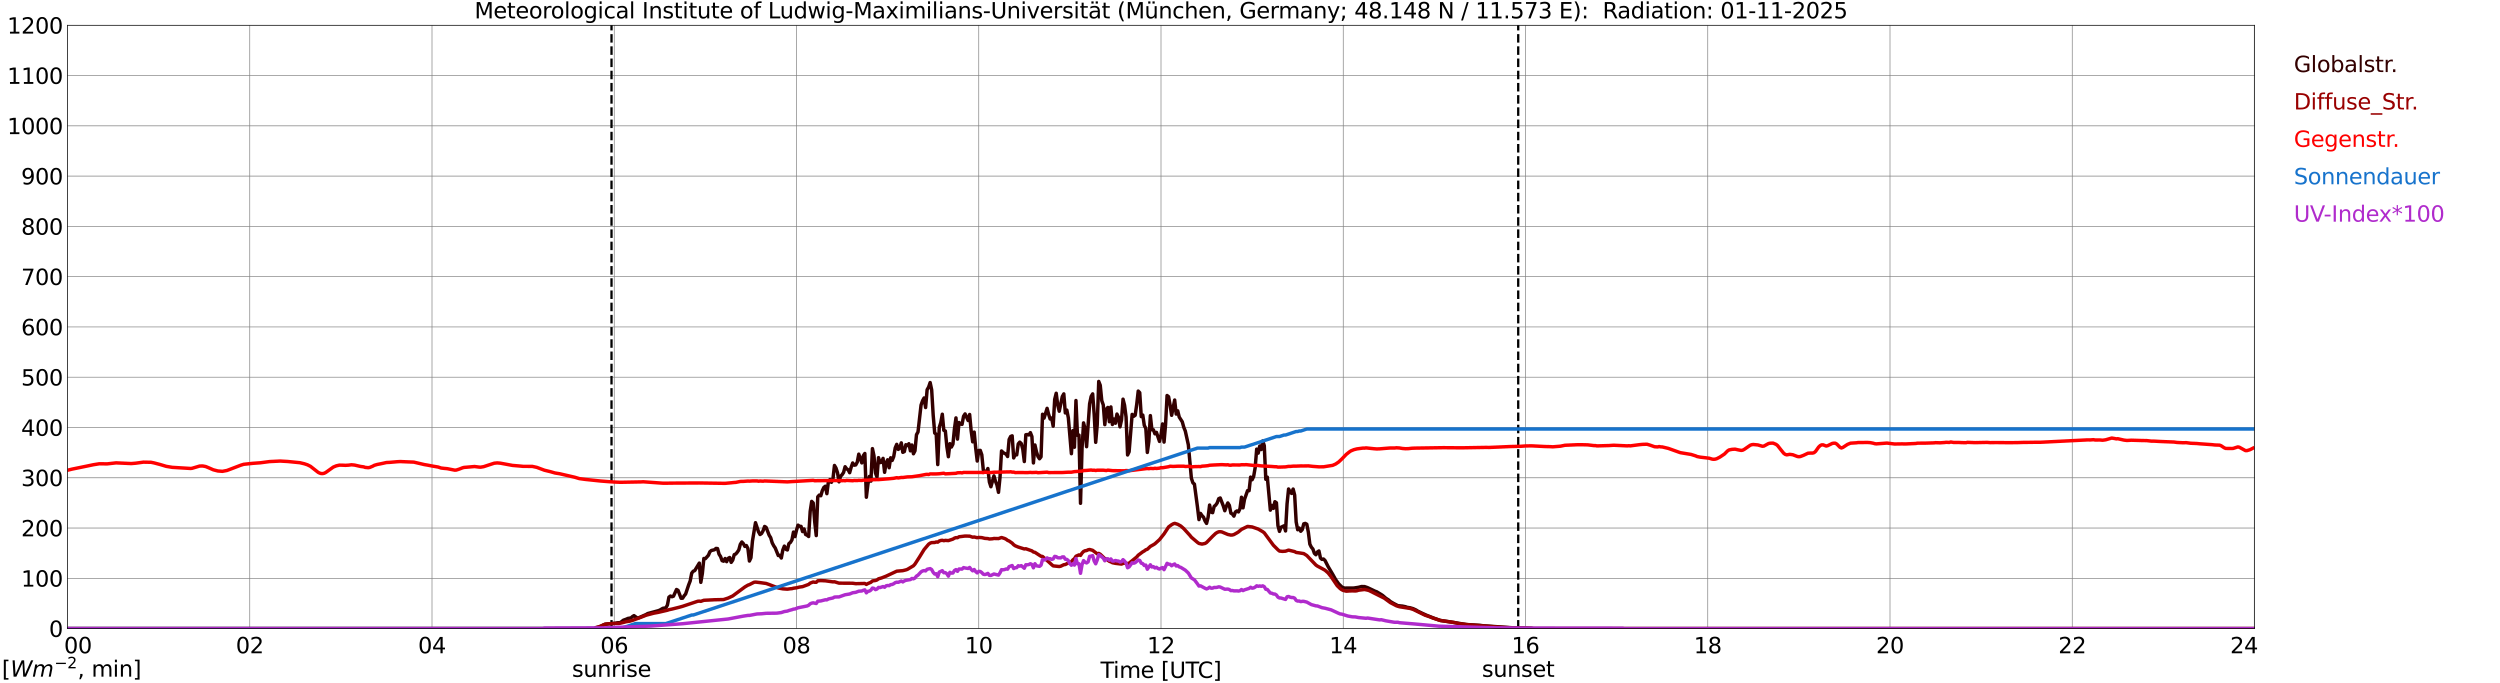 <?xml version="1.0" encoding="utf-8" standalone="no"?>
<!DOCTYPE svg PUBLIC "-//W3C//DTD SVG 1.1//EN"
  "http://www.w3.org/Graphics/SVG/1.1/DTD/svg11.dtd">
<svg xmlns:xlink="http://www.w3.org/1999/xlink" width="1085.4pt" height="296.64pt" viewBox="0 0 1085.4 296.64" xmlns="http://www.w3.org/2000/svg" version="1.1">
 <defs>
  <style type="text/css">*{stroke-linejoin: round; stroke-linecap: butt}</style>
 </defs>
 <g id="figure_1">
  <g id="patch_1">
   <path d="M 0 296.64 
L 1085.4 296.64 
L 1085.4 0 
L 0 0 
z
" style="fill: #ffffff"/>
  </g>
  <g id="axes_1">
   <g id="patch_2">
    <path d="M 29.306 272.909 
L 978.814 272.909 
L 978.814 10.976 
L 29.306 10.976 
z
" style="fill: #ffffff"/>
   </g>
   <g id="patch_3">
    <path d="M 978.814 272.909 
L 978.814 272.909 
L 978.814 10.976 
L 978.814 10.976 
z
" clip-path="url(#p3079e78644)" style="fill: #d3d3d3; opacity: 0.25; stroke: #d3d3d3; stroke-linejoin: miter"/>
   </g>
   <g id="matplotlib.axis_1">
    <g id="xtick_1">
     <g id="line2d_1">
      <path d="M 29.306 272.909 
L 29.306 10.976 
" clip-path="url(#p3079e78644)" style="fill: none; stroke: #808080; stroke-width: 0.3; stroke-linecap: square"/>
     </g>
     <g id="line2d_2"/>
     <g id="text_1">
      <!--    00 -->
      <g transform="translate(18.733 283.627) scale(0.095 -0.095)">
       <defs>
        <path id="DejaVuSans-20" transform="scale(0.016)"/>
        <path id="DejaVuSans-30" d="M 2034 4250 
Q 1547 4250 1301 3770 
Q 1056 3291 1056 2328 
Q 1056 1369 1301 889 
Q 1547 409 2034 409 
Q 2525 409 2770 889 
Q 3016 1369 3016 2328 
Q 3016 3291 2770 3770 
Q 2525 4250 2034 4250 
z
M 2034 4750 
Q 2819 4750 3233 4129 
Q 3647 3509 3647 2328 
Q 3647 1150 3233 529 
Q 2819 -91 2034 -91 
Q 1250 -91 836 529 
Q 422 1150 422 2328 
Q 422 3509 836 4129 
Q 1250 4750 2034 4750 
z
" transform="scale(0.016)"/>
       </defs>
       <use xlink:href="#DejaVuSans-20"/>
       <use xlink:href="#DejaVuSans-20" transform="translate(31.787 0)"/>
       <use xlink:href="#DejaVuSans-20" transform="translate(63.574 0)"/>
       <use xlink:href="#DejaVuSans-30" transform="translate(95.361 0)"/>
       <use xlink:href="#DejaVuSans-30" transform="translate(158.984 0)"/>
      </g>
     </g>
    </g>
    <g id="xtick_2">
     <g id="line2d_3">
      <path d="M 108.431 272.909 
L 108.431 10.976 
" clip-path="url(#p3079e78644)" style="fill: none; stroke: #808080; stroke-width: 0.3; stroke-linecap: square"/>
     </g>
     <g id="line2d_4"/>
     <g id="text_2">
      <!-- 02 -->
      <g transform="translate(102.387 283.627) scale(0.095 -0.095)">
       <defs>
        <path id="DejaVuSans-32" d="M 1228 531 
L 3431 531 
L 3431 0 
L 469 0 
L 469 531 
Q 828 903 1448 1529 
Q 2069 2156 2228 2338 
Q 2531 2678 2651 2914 
Q 2772 3150 2772 3378 
Q 2772 3750 2511 3984 
Q 2250 4219 1831 4219 
Q 1534 4219 1204 4116 
Q 875 4013 500 3803 
L 500 4441 
Q 881 4594 1212 4672 
Q 1544 4750 1819 4750 
Q 2544 4750 2975 4387 
Q 3406 4025 3406 3419 
Q 3406 3131 3298 2873 
Q 3191 2616 2906 2266 
Q 2828 2175 2409 1742 
Q 1991 1309 1228 531 
z
" transform="scale(0.016)"/>
       </defs>
       <use xlink:href="#DejaVuSans-30"/>
       <use xlink:href="#DejaVuSans-32" transform="translate(63.623 0)"/>
      </g>
     </g>
    </g>
    <g id="xtick_3">
     <g id="line2d_5">
      <path d="M 187.557 272.909 
L 187.557 10.976 
" clip-path="url(#p3079e78644)" style="fill: none; stroke: #808080; stroke-width: 0.3; stroke-linecap: square"/>
     </g>
     <g id="line2d_6"/>
     <g id="text_3">
      <!-- 04 -->
      <g transform="translate(181.513 283.627) scale(0.095 -0.095)">
       <defs>
        <path id="DejaVuSans-34" d="M 2419 4116 
L 825 1625 
L 2419 1625 
L 2419 4116 
z
M 2253 4666 
L 3047 4666 
L 3047 1625 
L 3713 1625 
L 3713 1100 
L 3047 1100 
L 3047 0 
L 2419 0 
L 2419 1100 
L 313 1100 
L 313 1709 
L 2253 4666 
z
" transform="scale(0.016)"/>
       </defs>
       <use xlink:href="#DejaVuSans-30"/>
       <use xlink:href="#DejaVuSans-34" transform="translate(63.623 0)"/>
      </g>
     </g>
    </g>
    <g id="xtick_4">
     <g id="line2d_7">
      <path d="M 266.683 272.909 
L 266.683 10.976 
" clip-path="url(#p3079e78644)" style="fill: none; stroke: #808080; stroke-width: 0.3; stroke-linecap: square"/>
     </g>
     <g id="line2d_8"/>
     <g id="text_4">
      <!-- 06 -->
      <g transform="translate(260.638 283.627) scale(0.095 -0.095)">
       <defs>
        <path id="DejaVuSans-36" d="M 2113 2584 
Q 1688 2584 1439 2293 
Q 1191 2003 1191 1497 
Q 1191 994 1439 701 
Q 1688 409 2113 409 
Q 2538 409 2786 701 
Q 3034 994 3034 1497 
Q 3034 2003 2786 2293 
Q 2538 2584 2113 2584 
z
M 3366 4563 
L 3366 3988 
Q 3128 4100 2886 4159 
Q 2644 4219 2406 4219 
Q 1781 4219 1451 3797 
Q 1122 3375 1075 2522 
Q 1259 2794 1537 2939 
Q 1816 3084 2150 3084 
Q 2853 3084 3261 2657 
Q 3669 2231 3669 1497 
Q 3669 778 3244 343 
Q 2819 -91 2113 -91 
Q 1303 -91 875 529 
Q 447 1150 447 2328 
Q 447 3434 972 4092 
Q 1497 4750 2381 4750 
Q 2619 4750 2861 4703 
Q 3103 4656 3366 4563 
z
" transform="scale(0.016)"/>
       </defs>
       <use xlink:href="#DejaVuSans-30"/>
       <use xlink:href="#DejaVuSans-36" transform="translate(63.623 0)"/>
      </g>
     </g>
    </g>
    <g id="xtick_5">
     <g id="line2d_9">
      <path d="M 345.808 272.909 
L 345.808 10.976 
" clip-path="url(#p3079e78644)" style="fill: none; stroke: #808080; stroke-width: 0.3; stroke-linecap: square"/>
     </g>
     <g id="line2d_10"/>
     <g id="text_5">
      <!-- 08 -->
      <g transform="translate(339.764 283.627) scale(0.095 -0.095)">
       <defs>
        <path id="DejaVuSans-38" d="M 2034 2216 
Q 1584 2216 1326 1975 
Q 1069 1734 1069 1313 
Q 1069 891 1326 650 
Q 1584 409 2034 409 
Q 2484 409 2743 651 
Q 3003 894 3003 1313 
Q 3003 1734 2745 1975 
Q 2488 2216 2034 2216 
z
M 1403 2484 
Q 997 2584 770 2862 
Q 544 3141 544 3541 
Q 544 4100 942 4425 
Q 1341 4750 2034 4750 
Q 2731 4750 3128 4425 
Q 3525 4100 3525 3541 
Q 3525 3141 3298 2862 
Q 3072 2584 2669 2484 
Q 3125 2378 3379 2068 
Q 3634 1759 3634 1313 
Q 3634 634 3220 271 
Q 2806 -91 2034 -91 
Q 1263 -91 848 271 
Q 434 634 434 1313 
Q 434 1759 690 2068 
Q 947 2378 1403 2484 
z
M 1172 3481 
Q 1172 3119 1398 2916 
Q 1625 2713 2034 2713 
Q 2441 2713 2670 2916 
Q 2900 3119 2900 3481 
Q 2900 3844 2670 4047 
Q 2441 4250 2034 4250 
Q 1625 4250 1398 4047 
Q 1172 3844 1172 3481 
z
" transform="scale(0.016)"/>
       </defs>
       <use xlink:href="#DejaVuSans-30"/>
       <use xlink:href="#DejaVuSans-38" transform="translate(63.623 0)"/>
      </g>
     </g>
    </g>
    <g id="xtick_6">
     <g id="line2d_11">
      <path d="M 424.934 272.909 
L 424.934 10.976 
" clip-path="url(#p3079e78644)" style="fill: none; stroke: #808080; stroke-width: 0.3; stroke-linecap: square"/>
     </g>
     <g id="line2d_12"/>
     <g id="text_6">
      <!-- 10 -->
      <g transform="translate(418.89 283.627) scale(0.095 -0.095)">
       <defs>
        <path id="DejaVuSans-31" d="M 794 531 
L 1825 531 
L 1825 4091 
L 703 3866 
L 703 4441 
L 1819 4666 
L 2450 4666 
L 2450 531 
L 3481 531 
L 3481 0 
L 794 0 
L 794 531 
z
" transform="scale(0.016)"/>
       </defs>
       <use xlink:href="#DejaVuSans-31"/>
       <use xlink:href="#DejaVuSans-30" transform="translate(63.623 0)"/>
      </g>
     </g>
    </g>
    <g id="xtick_7">
     <g id="line2d_13">
      <path d="M 504.06 272.909 
L 504.06 10.976 
" clip-path="url(#p3079e78644)" style="fill: none; stroke: #808080; stroke-width: 0.3; stroke-linecap: square"/>
     </g>
     <g id="line2d_14"/>
     <g id="text_7">
      <!-- 12 -->
      <g transform="translate(498.015 283.627) scale(0.095 -0.095)">
       <use xlink:href="#DejaVuSans-31"/>
       <use xlink:href="#DejaVuSans-32" transform="translate(63.623 0)"/>
      </g>
     </g>
    </g>
    <g id="xtick_8">
     <g id="line2d_15">
      <path d="M 583.185 272.909 
L 583.185 10.976 
" clip-path="url(#p3079e78644)" style="fill: none; stroke: #808080; stroke-width: 0.3; stroke-linecap: square"/>
     </g>
     <g id="line2d_16"/>
     <g id="text_8">
      <!-- 14 -->
      <g transform="translate(577.141 283.627) scale(0.095 -0.095)">
       <use xlink:href="#DejaVuSans-31"/>
       <use xlink:href="#DejaVuSans-34" transform="translate(63.623 0)"/>
      </g>
     </g>
    </g>
    <g id="xtick_9">
     <g id="line2d_17">
      <path d="M 662.311 272.909 
L 662.311 10.976 
" clip-path="url(#p3079e78644)" style="fill: none; stroke: #808080; stroke-width: 0.3; stroke-linecap: square"/>
     </g>
     <g id="line2d_18"/>
     <g id="text_9">
      <!-- 16 -->
      <g transform="translate(656.267 283.627) scale(0.095 -0.095)">
       <use xlink:href="#DejaVuSans-31"/>
       <use xlink:href="#DejaVuSans-36" transform="translate(63.623 0)"/>
      </g>
     </g>
    </g>
    <g id="xtick_10">
     <g id="line2d_19">
      <path d="M 741.437 272.909 
L 741.437 10.976 
" clip-path="url(#p3079e78644)" style="fill: none; stroke: #808080; stroke-width: 0.3; stroke-linecap: square"/>
     </g>
     <g id="line2d_20"/>
     <g id="text_10">
      <!-- 18 -->
      <g transform="translate(735.392 283.627) scale(0.095 -0.095)">
       <use xlink:href="#DejaVuSans-31"/>
       <use xlink:href="#DejaVuSans-38" transform="translate(63.623 0)"/>
      </g>
     </g>
    </g>
    <g id="xtick_11">
     <g id="line2d_21">
      <path d="M 820.562 272.909 
L 820.562 10.976 
" clip-path="url(#p3079e78644)" style="fill: none; stroke: #808080; stroke-width: 0.3; stroke-linecap: square"/>
     </g>
     <g id="line2d_22"/>
     <g id="text_11">
      <!-- 20 -->
      <g transform="translate(814.518 283.627) scale(0.095 -0.095)">
       <use xlink:href="#DejaVuSans-32"/>
       <use xlink:href="#DejaVuSans-30" transform="translate(63.623 0)"/>
      </g>
     </g>
    </g>
    <g id="xtick_12">
     <g id="line2d_23">
      <path d="M 899.688 272.909 
L 899.688 10.976 
" clip-path="url(#p3079e78644)" style="fill: none; stroke: #808080; stroke-width: 0.3; stroke-linecap: square"/>
     </g>
     <g id="line2d_24"/>
     <g id="text_12">
      <!-- 22 -->
      <g transform="translate(893.644 283.627) scale(0.095 -0.095)">
       <use xlink:href="#DejaVuSans-32"/>
       <use xlink:href="#DejaVuSans-32" transform="translate(63.623 0)"/>
      </g>
     </g>
    </g>
    <g id="xtick_13">
     <g id="line2d_25">
      <path d="M 978.814 272.909 
L 978.814 10.976 
" clip-path="url(#p3079e78644)" style="fill: none; stroke: #808080; stroke-width: 0.3; stroke-linecap: square"/>
     </g>
     <g id="line2d_26"/>
     <g id="text_13">
      <!-- 24    -->
      <g transform="translate(968.241 283.627) scale(0.095 -0.095)">
       <use xlink:href="#DejaVuSans-32"/>
       <use xlink:href="#DejaVuSans-34" transform="translate(63.623 0)"/>
       <use xlink:href="#DejaVuSans-20" transform="translate(127.246 0)"/>
       <use xlink:href="#DejaVuSans-20" transform="translate(159.033 0)"/>
       <use xlink:href="#DejaVuSans-20" transform="translate(190.82 0)"/>
      </g>
     </g>
    </g>
    <g id="text_14">
     <!-- Time [UTC] -->
     <g transform="translate(477.806 294.322) scale(0.095 -0.095)">
      <defs>
       <path id="DejaVuSans-54" d="M -19 4666 
L 3928 4666 
L 3928 4134 
L 2272 4134 
L 2272 0 
L 1638 0 
L 1638 4134 
L -19 4134 
L -19 4666 
z
" transform="scale(0.016)"/>
       <path id="DejaVuSans-69" d="M 603 3500 
L 1178 3500 
L 1178 0 
L 603 0 
L 603 3500 
z
M 603 4863 
L 1178 4863 
L 1178 4134 
L 603 4134 
L 603 4863 
z
" transform="scale(0.016)"/>
       <path id="DejaVuSans-6d" d="M 3328 2828 
Q 3544 3216 3844 3400 
Q 4144 3584 4550 3584 
Q 5097 3584 5394 3201 
Q 5691 2819 5691 2113 
L 5691 0 
L 5113 0 
L 5113 2094 
Q 5113 2597 4934 2840 
Q 4756 3084 4391 3084 
Q 3944 3084 3684 2787 
Q 3425 2491 3425 1978 
L 3425 0 
L 2847 0 
L 2847 2094 
Q 2847 2600 2669 2842 
Q 2491 3084 2119 3084 
Q 1678 3084 1418 2786 
Q 1159 2488 1159 1978 
L 1159 0 
L 581 0 
L 581 3500 
L 1159 3500 
L 1159 2956 
Q 1356 3278 1631 3431 
Q 1906 3584 2284 3584 
Q 2666 3584 2933 3390 
Q 3200 3197 3328 2828 
z
" transform="scale(0.016)"/>
       <path id="DejaVuSans-65" d="M 3597 1894 
L 3597 1613 
L 953 1613 
Q 991 1019 1311 708 
Q 1631 397 2203 397 
Q 2534 397 2845 478 
Q 3156 559 3463 722 
L 3463 178 
Q 3153 47 2828 -22 
Q 2503 -91 2169 -91 
Q 1331 -91 842 396 
Q 353 884 353 1716 
Q 353 2575 817 3079 
Q 1281 3584 2069 3584 
Q 2775 3584 3186 3129 
Q 3597 2675 3597 1894 
z
M 3022 2063 
Q 3016 2534 2758 2815 
Q 2500 3097 2075 3097 
Q 1594 3097 1305 2825 
Q 1016 2553 972 2059 
L 3022 2063 
z
" transform="scale(0.016)"/>
       <path id="DejaVuSans-5b" d="M 550 4863 
L 1875 4863 
L 1875 4416 
L 1125 4416 
L 1125 -397 
L 1875 -397 
L 1875 -844 
L 550 -844 
L 550 4863 
z
" transform="scale(0.016)"/>
       <path id="DejaVuSans-55" d="M 556 4666 
L 1191 4666 
L 1191 1831 
Q 1191 1081 1462 751 
Q 1734 422 2344 422 
Q 2950 422 3222 751 
Q 3494 1081 3494 1831 
L 3494 4666 
L 4128 4666 
L 4128 1753 
Q 4128 841 3676 375 
Q 3225 -91 2344 -91 
Q 1459 -91 1007 375 
Q 556 841 556 1753 
L 556 4666 
z
" transform="scale(0.016)"/>
       <path id="DejaVuSans-43" d="M 4122 4306 
L 4122 3641 
Q 3803 3938 3442 4084 
Q 3081 4231 2675 4231 
Q 1875 4231 1450 3742 
Q 1025 3253 1025 2328 
Q 1025 1406 1450 917 
Q 1875 428 2675 428 
Q 3081 428 3442 575 
Q 3803 722 4122 1019 
L 4122 359 
Q 3791 134 3420 21 
Q 3050 -91 2638 -91 
Q 1578 -91 968 557 
Q 359 1206 359 2328 
Q 359 3453 968 4101 
Q 1578 4750 2638 4750 
Q 3056 4750 3426 4639 
Q 3797 4528 4122 4306 
z
" transform="scale(0.016)"/>
       <path id="DejaVuSans-5d" d="M 1947 4863 
L 1947 -844 
L 622 -844 
L 622 -397 
L 1369 -397 
L 1369 4416 
L 622 4416 
L 622 4863 
L 1947 4863 
z
" transform="scale(0.016)"/>
      </defs>
      <use xlink:href="#DejaVuSans-54"/>
      <use xlink:href="#DejaVuSans-69" transform="translate(57.959 0)"/>
      <use xlink:href="#DejaVuSans-6d" transform="translate(85.742 0)"/>
      <use xlink:href="#DejaVuSans-65" transform="translate(183.154 0)"/>
      <use xlink:href="#DejaVuSans-20" transform="translate(244.678 0)"/>
      <use xlink:href="#DejaVuSans-5b" transform="translate(276.465 0)"/>
      <use xlink:href="#DejaVuSans-55" transform="translate(315.479 0)"/>
      <use xlink:href="#DejaVuSans-54" transform="translate(388.672 0)"/>
      <use xlink:href="#DejaVuSans-43" transform="translate(443.881 0)"/>
      <use xlink:href="#DejaVuSans-5d" transform="translate(513.705 0)"/>
     </g>
    </g>
   </g>
   <g id="matplotlib.axis_2">
    <g id="ytick_1">
     <g id="line2d_27">
      <path d="M 29.306 272.909 
L 978.814 272.909 
" clip-path="url(#p3079e78644)" style="fill: none; stroke: #808080; stroke-width: 0.3; stroke-linecap: square"/>
     </g>
     <g id="line2d_28"/>
     <g id="text_15">
      <!-- 0 -->
      <g transform="translate(21.261 276.518) scale(0.095 -0.095)">
       <use xlink:href="#DejaVuSans-30"/>
      </g>
     </g>
    </g>
    <g id="ytick_2">
     <g id="line2d_29">
      <path d="M 29.306 251.081 
L 978.814 251.081 
" clip-path="url(#p3079e78644)" style="fill: none; stroke: #808080; stroke-width: 0.3; stroke-linecap: square"/>
     </g>
     <g id="line2d_30"/>
     <g id="text_16">
      <!-- 100 -->
      <g transform="translate(9.173 254.69) scale(0.095 -0.095)">
       <use xlink:href="#DejaVuSans-31"/>
       <use xlink:href="#DejaVuSans-30" transform="translate(63.623 0)"/>
       <use xlink:href="#DejaVuSans-30" transform="translate(127.246 0)"/>
      </g>
     </g>
    </g>
    <g id="ytick_3">
     <g id="line2d_31">
      <path d="M 29.306 229.253 
L 978.814 229.253 
" clip-path="url(#p3079e78644)" style="fill: none; stroke: #808080; stroke-width: 0.3; stroke-linecap: square"/>
     </g>
     <g id="line2d_32"/>
     <g id="text_17">
      <!-- 200 -->
      <g transform="translate(9.173 232.863) scale(0.095 -0.095)">
       <use xlink:href="#DejaVuSans-32"/>
       <use xlink:href="#DejaVuSans-30" transform="translate(63.623 0)"/>
       <use xlink:href="#DejaVuSans-30" transform="translate(127.246 0)"/>
      </g>
     </g>
    </g>
    <g id="ytick_4">
     <g id="line2d_33">
      <path d="M 29.306 207.426 
L 978.814 207.426 
" clip-path="url(#p3079e78644)" style="fill: none; stroke: #808080; stroke-width: 0.3; stroke-linecap: square"/>
     </g>
     <g id="line2d_34"/>
     <g id="text_18">
      <!-- 300 -->
      <g transform="translate(9.173 211.035) scale(0.095 -0.095)">
       <defs>
        <path id="DejaVuSans-33" d="M 2597 2516 
Q 3050 2419 3304 2112 
Q 3559 1806 3559 1356 
Q 3559 666 3084 287 
Q 2609 -91 1734 -91 
Q 1441 -91 1130 -33 
Q 819 25 488 141 
L 488 750 
Q 750 597 1062 519 
Q 1375 441 1716 441 
Q 2309 441 2620 675 
Q 2931 909 2931 1356 
Q 2931 1769 2642 2001 
Q 2353 2234 1838 2234 
L 1294 2234 
L 1294 2753 
L 1863 2753 
Q 2328 2753 2575 2939 
Q 2822 3125 2822 3475 
Q 2822 3834 2567 4026 
Q 2313 4219 1838 4219 
Q 1578 4219 1281 4162 
Q 984 4106 628 3988 
L 628 4550 
Q 988 4650 1302 4700 
Q 1616 4750 1894 4750 
Q 2613 4750 3031 4423 
Q 3450 4097 3450 3541 
Q 3450 3153 3228 2886 
Q 3006 2619 2597 2516 
z
" transform="scale(0.016)"/>
       </defs>
       <use xlink:href="#DejaVuSans-33"/>
       <use xlink:href="#DejaVuSans-30" transform="translate(63.623 0)"/>
       <use xlink:href="#DejaVuSans-30" transform="translate(127.246 0)"/>
      </g>
     </g>
    </g>
    <g id="ytick_5">
     <g id="line2d_35">
      <path d="M 29.306 185.598 
L 978.814 185.598 
" clip-path="url(#p3079e78644)" style="fill: none; stroke: #808080; stroke-width: 0.3; stroke-linecap: square"/>
     </g>
     <g id="line2d_36"/>
     <g id="text_19">
      <!-- 400 -->
      <g transform="translate(9.173 189.207) scale(0.095 -0.095)">
       <use xlink:href="#DejaVuSans-34"/>
       <use xlink:href="#DejaVuSans-30" transform="translate(63.623 0)"/>
       <use xlink:href="#DejaVuSans-30" transform="translate(127.246 0)"/>
      </g>
     </g>
    </g>
    <g id="ytick_6">
     <g id="line2d_37">
      <path d="M 29.306 163.77 
L 978.814 163.77 
" clip-path="url(#p3079e78644)" style="fill: none; stroke: #808080; stroke-width: 0.3; stroke-linecap: square"/>
     </g>
     <g id="line2d_38"/>
     <g id="text_20">
      <!-- 500 -->
      <g transform="translate(9.173 167.379) scale(0.095 -0.095)">
       <defs>
        <path id="DejaVuSans-35" d="M 691 4666 
L 3169 4666 
L 3169 4134 
L 1269 4134 
L 1269 2991 
Q 1406 3038 1543 3061 
Q 1681 3084 1819 3084 
Q 2600 3084 3056 2656 
Q 3513 2228 3513 1497 
Q 3513 744 3044 326 
Q 2575 -91 1722 -91 
Q 1428 -91 1123 -41 
Q 819 9 494 109 
L 494 744 
Q 775 591 1075 516 
Q 1375 441 1709 441 
Q 2250 441 2565 725 
Q 2881 1009 2881 1497 
Q 2881 1984 2565 2268 
Q 2250 2553 1709 2553 
Q 1456 2553 1204 2497 
Q 953 2441 691 2322 
L 691 4666 
z
" transform="scale(0.016)"/>
       </defs>
       <use xlink:href="#DejaVuSans-35"/>
       <use xlink:href="#DejaVuSans-30" transform="translate(63.623 0)"/>
       <use xlink:href="#DejaVuSans-30" transform="translate(127.246 0)"/>
      </g>
     </g>
    </g>
    <g id="ytick_7">
     <g id="line2d_39">
      <path d="M 29.306 141.942 
L 978.814 141.942 
" clip-path="url(#p3079e78644)" style="fill: none; stroke: #808080; stroke-width: 0.3; stroke-linecap: square"/>
     </g>
     <g id="line2d_40"/>
     <g id="text_21">
      <!-- 600 -->
      <g transform="translate(9.173 145.551) scale(0.095 -0.095)">
       <use xlink:href="#DejaVuSans-36"/>
       <use xlink:href="#DejaVuSans-30" transform="translate(63.623 0)"/>
       <use xlink:href="#DejaVuSans-30" transform="translate(127.246 0)"/>
      </g>
     </g>
    </g>
    <g id="ytick_8">
     <g id="line2d_41">
      <path d="M 29.306 120.114 
L 978.814 120.114 
" clip-path="url(#p3079e78644)" style="fill: none; stroke: #808080; stroke-width: 0.3; stroke-linecap: square"/>
     </g>
     <g id="line2d_42"/>
     <g id="text_22">
      <!-- 700 -->
      <g transform="translate(9.173 123.724) scale(0.095 -0.095)">
       <defs>
        <path id="DejaVuSans-37" d="M 525 4666 
L 3525 4666 
L 3525 4397 
L 1831 0 
L 1172 0 
L 2766 4134 
L 525 4134 
L 525 4666 
z
" transform="scale(0.016)"/>
       </defs>
       <use xlink:href="#DejaVuSans-37"/>
       <use xlink:href="#DejaVuSans-30" transform="translate(63.623 0)"/>
       <use xlink:href="#DejaVuSans-30" transform="translate(127.246 0)"/>
      </g>
     </g>
    </g>
    <g id="ytick_9">
     <g id="line2d_43">
      <path d="M 29.306 98.287 
L 978.814 98.287 
" clip-path="url(#p3079e78644)" style="fill: none; stroke: #808080; stroke-width: 0.3; stroke-linecap: square"/>
     </g>
     <g id="line2d_44"/>
     <g id="text_23">
      <!-- 800 -->
      <g transform="translate(9.173 101.896) scale(0.095 -0.095)">
       <use xlink:href="#DejaVuSans-38"/>
       <use xlink:href="#DejaVuSans-30" transform="translate(63.623 0)"/>
       <use xlink:href="#DejaVuSans-30" transform="translate(127.246 0)"/>
      </g>
     </g>
    </g>
    <g id="ytick_10">
     <g id="line2d_45">
      <path d="M 29.306 76.459 
L 978.814 76.459 
" clip-path="url(#p3079e78644)" style="fill: none; stroke: #808080; stroke-width: 0.3; stroke-linecap: square"/>
     </g>
     <g id="line2d_46"/>
     <g id="text_24">
      <!-- 900 -->
      <g transform="translate(9.173 80.068) scale(0.095 -0.095)">
       <defs>
        <path id="DejaVuSans-39" d="M 703 97 
L 703 672 
Q 941 559 1184 500 
Q 1428 441 1663 441 
Q 2288 441 2617 861 
Q 2947 1281 2994 2138 
Q 2813 1869 2534 1725 
Q 2256 1581 1919 1581 
Q 1219 1581 811 2004 
Q 403 2428 403 3163 
Q 403 3881 828 4315 
Q 1253 4750 1959 4750 
Q 2769 4750 3195 4129 
Q 3622 3509 3622 2328 
Q 3622 1225 3098 567 
Q 2575 -91 1691 -91 
Q 1453 -91 1209 -44 
Q 966 3 703 97 
z
M 1959 2075 
Q 2384 2075 2632 2365 
Q 2881 2656 2881 3163 
Q 2881 3666 2632 3958 
Q 2384 4250 1959 4250 
Q 1534 4250 1286 3958 
Q 1038 3666 1038 3163 
Q 1038 2656 1286 2365 
Q 1534 2075 1959 2075 
z
" transform="scale(0.016)"/>
       </defs>
       <use xlink:href="#DejaVuSans-39"/>
       <use xlink:href="#DejaVuSans-30" transform="translate(63.623 0)"/>
       <use xlink:href="#DejaVuSans-30" transform="translate(127.246 0)"/>
      </g>
     </g>
    </g>
    <g id="ytick_11">
     <g id="line2d_47">
      <path d="M 29.306 54.631 
L 978.814 54.631 
" clip-path="url(#p3079e78644)" style="fill: none; stroke: #808080; stroke-width: 0.3; stroke-linecap: square"/>
     </g>
     <g id="line2d_48"/>
     <g id="text_25">
      <!-- 1000 -->
      <g transform="translate(3.128 58.24) scale(0.095 -0.095)">
       <use xlink:href="#DejaVuSans-31"/>
       <use xlink:href="#DejaVuSans-30" transform="translate(63.623 0)"/>
       <use xlink:href="#DejaVuSans-30" transform="translate(127.246 0)"/>
       <use xlink:href="#DejaVuSans-30" transform="translate(190.869 0)"/>
      </g>
     </g>
    </g>
    <g id="ytick_12">
     <g id="line2d_49">
      <path d="M 29.306 32.803 
L 978.814 32.803 
" clip-path="url(#p3079e78644)" style="fill: none; stroke: #808080; stroke-width: 0.3; stroke-linecap: square"/>
     </g>
     <g id="line2d_50"/>
     <g id="text_26">
      <!-- 1100 -->
      <g transform="translate(3.128 36.413) scale(0.095 -0.095)">
       <use xlink:href="#DejaVuSans-31"/>
       <use xlink:href="#DejaVuSans-31" transform="translate(63.623 0)"/>
       <use xlink:href="#DejaVuSans-30" transform="translate(127.246 0)"/>
       <use xlink:href="#DejaVuSans-30" transform="translate(190.869 0)"/>
      </g>
     </g>
    </g>
    <g id="ytick_13">
     <g id="line2d_51">
      <path d="M 29.306 10.976 
L 978.814 10.976 
" clip-path="url(#p3079e78644)" style="fill: none; stroke: #808080; stroke-width: 0.3; stroke-linecap: square"/>
     </g>
     <g id="line2d_52"/>
     <g id="text_27">
      <!-- 1200 -->
      <g transform="translate(3.128 14.585) scale(0.095 -0.095)">
       <use xlink:href="#DejaVuSans-31"/>
       <use xlink:href="#DejaVuSans-32" transform="translate(63.623 0)"/>
       <use xlink:href="#DejaVuSans-30" transform="translate(127.246 0)"/>
       <use xlink:href="#DejaVuSans-30" transform="translate(190.869 0)"/>
      </g>
     </g>
    </g>
   </g>
   <g id="line2d_53">
    <path d="M 265.496 272.909 
L 265.496 10.976 
" clip-path="url(#p3079e78644)" style="fill: none; stroke-dasharray: 3.7,1.6; stroke-dashoffset: 0; stroke: #000000"/>
   </g>
   <g id="line2d_54">
    <path d="M 659.146 272.909 
L 659.146 10.976 
" clip-path="url(#p3079e78644)" style="fill: none; stroke-dasharray: 3.7,1.6; stroke-dashoffset: 0; stroke: #000000"/>
   </g>
   <g id="line2d_55">
    <path d="M 29.306 272.909 
L 258.111 272.909 
L 258.77 272.566 
L 260.089 272.23 
L 261.408 271.689 
L 262.067 271.267 
L 262.726 271.032 
L 264.705 270.794 
L 267.342 270.558 
L 268.002 270.39 
L 269.32 270.322 
L 270.639 269.274 
L 271.958 268.803 
L 272.617 268.497 
L 273.936 268.279 
L 274.595 267.688 
L 275.255 267.284 
L 276.573 268.244 
L 277.233 268.244 
L 280.53 266.793 
L 281.189 266.389 
L 285.805 265.138 
L 286.464 264.885 
L 287.783 264.11 
L 289.102 263.907 
L 289.761 262.691 
L 290.42 259.264 
L 291.08 258.775 
L 291.739 259.079 
L 292.399 258.843 
L 293.717 255.938 
L 294.377 256.311 
L 295.696 259.738 
L 296.355 259.72 
L 297.014 258.69 
L 297.674 257.88 
L 298.992 253.93 
L 299.652 252.225 
L 300.311 248.831 
L 300.971 248.003 
L 301.63 247.735 
L 303.608 244.476 
L 304.267 252.832 
L 304.927 249.034 
L 305.586 242.468 
L 306.246 242.551 
L 307.564 241.066 
L 308.224 239.512 
L 308.883 238.988 
L 310.202 238.685 
L 310.861 238.096 
L 311.521 238.179 
L 312.18 240.593 
L 312.839 241.623 
L 313.499 243.413 
L 314.158 243.649 
L 314.818 242.483 
L 315.477 243.852 
L 316.136 242.415 
L 316.796 242.044 
L 317.455 244.155 
L 318.114 243.177 
L 318.774 240.813 
L 319.433 240.525 
L 320.093 239.75 
L 320.752 238.77 
L 321.411 236.339 
L 322.071 235.308 
L 322.73 236.018 
L 323.39 237.234 
L 324.049 236.862 
L 324.708 238.111 
L 325.368 243.581 
L 326.027 242.147 
L 326.686 234.904 
L 328.005 226.935 
L 329.324 230.903 
L 329.983 232.069 
L 330.643 231.613 
L 331.302 230.43 
L 331.961 228.574 
L 332.621 228.963 
L 333.94 232.372 
L 334.599 233.435 
L 335.258 235.682 
L 335.918 236.948 
L 336.577 237.925 
L 337.896 241.184 
L 338.555 241.099 
L 339.215 242.265 
L 339.874 238.77 
L 340.533 237.098 
L 341.193 238.467 
L 341.852 238.77 
L 342.512 236.002 
L 343.171 235.496 
L 343.83 234.398 
L 344.49 231.004 
L 345.149 232.979 
L 345.808 230.194 
L 346.468 228 
L 347.127 228.489 
L 347.787 228.54 
L 348.446 230.786 
L 349.105 229.655 
L 349.765 232.052 
L 350.424 232.355 
L 351.083 232.929 
L 351.743 222.057 
L 352.402 217.685 
L 353.062 218.361 
L 353.721 226.582 
L 354.38 232.523 
L 355.04 215.694 
L 355.699 214.95 
L 356.359 215.238 
L 357.018 213.009 
L 357.677 211.625 
L 358.337 211.101 
L 358.996 214.325 
L 359.655 209.108 
L 360.315 208.214 
L 360.974 209.397 
L 361.634 207.928 
L 362.293 202.086 
L 362.952 203.202 
L 363.612 205.227 
L 364.271 209.194 
L 364.93 206.762 
L 365.59 206.12 
L 366.249 205.107 
L 366.909 202.643 
L 367.568 203.538 
L 368.227 203.961 
L 368.887 205.227 
L 369.546 202.829 
L 370.206 201.006 
L 370.865 201.969 
L 371.524 201.851 
L 372.184 200.635 
L 372.843 197.173 
L 374.162 200.973 
L 374.821 197.832 
L 375.481 196.887 
L 376.14 215.879 
L 376.799 210.342 
L 377.459 206.847 
L 378.118 208.89 
L 378.777 194.776 
L 379.437 197.85 
L 380.096 205.361 
L 380.756 207.118 
L 381.415 198.694 
L 382.074 200.838 
L 382.734 200.703 
L 383.393 199.013 
L 384.053 205.057 
L 384.712 201.006 
L 385.371 199.622 
L 386.031 203.067 
L 386.69 198.745 
L 387.349 199.893 
L 388.009 198.253 
L 388.668 194.455 
L 389.328 192.921 
L 389.987 195.115 
L 390.646 194.541 
L 391.306 192.279 
L 391.965 196.381 
L 392.624 196.06 
L 393.284 193.072 
L 393.943 193.46 
L 394.603 192.65 
L 395.262 195.739 
L 395.921 193.207 
L 396.581 197.005 
L 397.24 195.739 
L 397.899 188.734 
L 398.559 187.534 
L 399.878 175.887 
L 400.537 173.996 
L 401.196 172.78 
L 401.856 176.932 
L 402.515 169.218 
L 403.175 168.053 
L 403.834 166.095 
L 404.493 169.253 
L 405.153 180.259 
L 405.812 188.008 
L 406.471 188.531 
L 407.131 201.698 
L 407.79 185.576 
L 408.45 183.483 
L 409.109 179.837 
L 409.768 186.827 
L 410.428 187.113 
L 411.087 193.899 
L 411.746 198.288 
L 412.406 192.633 
L 413.065 194.084 
L 413.725 192.801 
L 414.384 186.133 
L 415.043 181.44 
L 415.703 190.64 
L 416.362 183.432 
L 417.022 184.107 
L 417.681 184.242 
L 418.34 180.732 
L 419 179.702 
L 420.318 182.572 
L 420.978 179.955 
L 421.637 187.012 
L 422.297 191.823 
L 422.956 187.602 
L 423.615 194.626 
L 424.275 200.161 
L 424.934 195.588 
L 425.593 195.536 
L 426.253 197.444 
L 426.912 204.062 
L 427.572 204.653 
L 428.231 205.042 
L 428.89 203.42 
L 429.55 209.261 
L 430.209 211.322 
L 431.528 206.594 
L 432.187 208.908 
L 432.847 210.612 
L 433.506 213.751 
L 434.165 207.201 
L 434.825 195.789 
L 435.484 196.448 
L 436.144 196.87 
L 436.803 197.123 
L 437.462 198.203 
L 438.122 190.81 
L 438.781 189.509 
L 439.44 189.223 
L 440.1 198.812 
L 440.759 197.326 
L 441.419 197.494 
L 442.078 192.733 
L 442.737 191.958 
L 443.397 192.565 
L 444.056 195.064 
L 444.716 200.382 
L 445.375 188.75 
L 446.034 188.649 
L 446.694 188.835 
L 447.353 187.839 
L 448.012 189.527 
L 448.672 200.989 
L 449.331 193.189 
L 449.991 196.16 
L 450.65 198.203 
L 451.309 199.183 
L 451.969 198.356 
L 452.628 179.853 
L 453.287 181.542 
L 454.606 177.288 
L 455.266 179.853 
L 455.925 181.913 
L 456.584 181.474 
L 457.244 185.019 
L 457.903 173.387 
L 458.563 170.737 
L 459.222 175.869 
L 459.881 178.536 
L 461.2 172.189 
L 461.859 171.008 
L 462.519 179.281 
L 463.178 178.048 
L 463.838 181.457 
L 465.156 196.972 
L 465.816 186.96 
L 466.475 194.17 
L 467.134 173.894 
L 467.794 189.003 
L 468.453 188.902 
L 469.113 218.512 
L 469.772 194.794 
L 470.431 183.601 
L 471.091 186.167 
L 471.75 193.934 
L 473.069 175.313 
L 473.728 172.139 
L 474.388 171.008 
L 475.047 179.888 
L 475.706 192.041 
L 476.366 184.445 
L 477.025 165.606 
L 477.685 167.278 
L 478.344 173.946 
L 479.003 175.819 
L 479.663 184.36 
L 480.322 177.676 
L 480.981 176.899 
L 481.641 183.094 
L 482.3 176.679 
L 482.96 184.292 
L 483.619 181.913 
L 484.278 183.753 
L 484.938 179.77 
L 485.597 181.154 
L 486.256 185.323 
L 486.916 182.319 
L 487.575 173.304 
L 488.235 175.937 
L 488.894 181.086 
L 489.553 197.529 
L 490.213 196.145 
L 491.532 179.92 
L 492.191 180.748 
L 492.85 180.294 
L 493.51 175.633 
L 494.169 169.792 
L 494.828 170.484 
L 495.488 180.883 
L 496.147 180.208 
L 496.807 184.698 
L 497.466 185.999 
L 498.125 196.431 
L 498.785 191.653 
L 499.444 180.444 
L 500.103 186.589 
L 500.763 186.606 
L 501.422 188.346 
L 502.082 187.719 
L 503.4 191.638 
L 504.06 188.852 
L 504.719 184.057 
L 505.379 191.941 
L 506.038 184.345 
L 506.697 171.717 
L 507.357 172.257 
L 508.016 175.919 
L 508.675 180.309 
L 509.994 173.675 
L 510.654 179.77 
L 511.313 178.368 
L 511.972 181.069 
L 513.291 183.129 
L 513.95 185.508 
L 514.61 187.148 
L 515.929 193.122 
L 517.247 207.607 
L 517.907 209.632 
L 518.566 210.189 
L 519.885 220.081 
L 520.544 225.586 
L 521.204 222.901 
L 521.863 223.847 
L 522.522 224.538 
L 523.182 226.193 
L 523.841 227.241 
L 524.501 224.606 
L 525.16 219.271 
L 525.819 222.345 
L 526.479 222.581 
L 527.138 219.846 
L 527.797 219.306 
L 528.457 218.361 
L 529.116 216.521 
L 529.776 216.2 
L 531.094 219.627 
L 531.754 221.736 
L 532.413 219.863 
L 533.073 218.361 
L 533.732 219.407 
L 534.391 222.784 
L 535.051 223.155 
L 535.71 224.082 
L 536.369 222.26 
L 537.029 221.838 
L 537.688 222.26 
L 538.348 220.876 
L 539.007 215.879 
L 539.666 220.487 
L 540.326 216.774 
L 541.644 213.009 
L 542.304 213.042 
L 542.963 207.135 
L 543.623 208.281 
L 544.282 206.865 
L 544.941 203.032 
L 545.601 194.997 
L 546.26 196.734 
L 546.919 193.663 
L 547.579 195.165 
L 548.238 191.452 
L 548.898 193.478 
L 549.557 208.096 
L 550.216 207.15 
L 551.535 221.483 
L 552.195 219.442 
L 552.854 220.723 
L 553.513 217.82 
L 554.173 218.294 
L 554.832 228.219 
L 555.491 230.7 
L 556.151 228.928 
L 557.47 228.286 
L 558.129 230.515 
L 558.788 218.765 
L 559.448 212.3 
L 560.107 213.566 
L 560.766 214.225 
L 561.426 212.335 
L 562.085 214.934 
L 562.745 226.599 
L 563.404 229.991 
L 564.063 229.266 
L 564.723 230.65 
L 565.382 229.941 
L 566.042 227.426 
L 566.701 227.241 
L 567.36 227.612 
L 568.02 230.989 
L 568.679 236.238 
L 569.338 237.572 
L 569.998 238.349 
L 570.657 240.239 
L 571.317 240.846 
L 571.976 239.63 
L 572.635 239.209 
L 573.295 242.298 
L 573.954 242.856 
L 574.613 242.704 
L 575.273 243.345 
L 576.592 245.945 
L 578.57 249.287 
L 579.889 251.651 
L 581.207 253.491 
L 582.526 254.79 
L 583.185 255.145 
L 583.845 255.331 
L 587.801 255.296 
L 589.779 254.993 
L 591.098 254.656 
L 592.417 254.672 
L 593.736 255.128 
L 595.714 256.058 
L 597.032 256.697 
L 597.692 256.918 
L 599.67 258.116 
L 600.329 258.555 
L 601.648 259.703 
L 602.967 260.563 
L 603.626 261.155 
L 604.945 261.932 
L 606.923 262.962 
L 608.901 263.147 
L 610.22 263.418 
L 610.879 263.671 
L 612.198 263.872 
L 613.517 264.261 
L 614.836 264.87 
L 615.495 265.308 
L 617.473 266.271 
L 619.451 267.164 
L 622.089 268.211 
L 624.726 269.174 
L 625.386 269.377 
L 630.001 270.052 
L 636.595 271.149 
L 642.53 271.486 
L 643.848 271.671 
L 645.167 271.756 
L 658.355 272.669 
L 661.652 272.684 
L 664.949 272.752 
L 665.608 272.909 
L 978.154 272.909 
L 978.154 272.909 
" clip-path="url(#p3079e78644)" style="fill: none; stroke: #330000; stroke-width: 1.5; stroke-linecap: square"/>
   </g>
   <g id="line2d_56">
    <path d="M 29.306 272.909 
L 258.111 272.909 
L 258.77 272.431 
L 260.089 272.11 
L 262.726 271.005 
L 264.045 270.822 
L 267.342 270.685 
L 268.661 270.685 
L 269.98 270.41 
L 271.958 269.903 
L 273.277 269.72 
L 274.595 269.351 
L 278.552 267.882 
L 280.53 267.1 
L 283.827 266.227 
L 285.805 265.858 
L 289.761 264.939 
L 290.42 264.71 
L 291.739 264.435 
L 295.036 263.608 
L 296.355 263.239 
L 302.949 261.034 
L 303.608 260.989 
L 304.267 261.08 
L 305.586 260.62 
L 310.202 260.391 
L 314.158 260.299 
L 316.136 259.655 
L 318.114 258.736 
L 323.39 254.831 
L 324.708 254.05 
L 325.368 253.82 
L 327.346 252.808 
L 328.005 252.716 
L 329.983 252.947 
L 332.621 253.314 
L 333.94 253.775 
L 336.577 254.785 
L 337.896 255.289 
L 339.874 255.658 
L 341.193 255.75 
L 341.852 255.796 
L 343.171 255.612 
L 343.83 255.567 
L 344.49 255.381 
L 345.808 255.198 
L 347.127 254.877 
L 348.446 254.694 
L 351.083 253.727 
L 351.743 253.177 
L 353.062 252.67 
L 353.721 252.808 
L 354.38 252.808 
L 355.04 252.166 
L 356.359 252.074 
L 358.337 252.166 
L 359.655 252.349 
L 360.974 252.533 
L 361.634 252.624 
L 362.293 252.578 
L 364.271 253.177 
L 370.206 253.222 
L 371.524 253.406 
L 375.481 253.314 
L 376.14 253.727 
L 376.799 253.36 
L 378.118 252.808 
L 378.777 252.212 
L 380.096 252.028 
L 380.756 251.797 
L 381.415 251.293 
L 382.734 250.924 
L 384.712 250.142 
L 389.328 247.984 
L 391.965 247.754 
L 393.284 247.431 
L 393.943 247.202 
L 396.581 245.639 
L 397.24 244.904 
L 399.218 241.826 
L 401.196 238.609 
L 403.175 236.264 
L 403.834 235.806 
L 404.493 235.577 
L 405.812 235.531 
L 406.471 235.3 
L 407.131 235.391 
L 407.79 234.887 
L 408.45 234.658 
L 409.109 234.566 
L 409.768 234.75 
L 410.428 234.612 
L 411.746 234.704 
L 413.725 234.06 
L 414.384 233.645 
L 415.043 233.416 
L 415.703 233.462 
L 416.362 233.049 
L 419 232.726 
L 420.978 232.772 
L 422.297 233.232 
L 422.956 233.141 
L 424.275 233.462 
L 424.934 233.324 
L 426.253 233.416 
L 427.572 233.739 
L 428.89 233.831 
L 429.55 234.014 
L 430.869 233.922 
L 431.528 233.785 
L 433.506 233.831 
L 434.825 233.37 
L 436.144 233.785 
L 436.803 234.106 
L 437.462 234.612 
L 438.122 234.887 
L 439.44 235.806 
L 440.1 236.496 
L 440.759 236.954 
L 442.078 237.506 
L 444.716 238.334 
L 445.375 238.242 
L 448.012 239.161 
L 448.672 239.665 
L 449.331 239.805 
L 451.309 241.09 
L 451.969 241.503 
L 452.628 241.597 
L 455.266 243.939 
L 456.584 245.135 
L 457.244 245.685 
L 459.881 245.962 
L 460.541 245.823 
L 461.859 245.181 
L 462.519 245.089 
L 463.838 244.4 
L 464.497 244.216 
L 465.156 243.893 
L 465.816 243.066 
L 466.475 242.562 
L 467.134 241.503 
L 468.453 240.907 
L 469.113 241.136 
L 469.772 240.126 
L 470.431 239.436 
L 471.091 239.115 
L 471.75 239.023 
L 472.409 238.7 
L 473.069 238.563 
L 474.388 238.932 
L 476.366 240.447 
L 477.025 240.263 
L 477.685 240.63 
L 479.663 242.516 
L 480.322 242.745 
L 481.641 243.71 
L 482.3 243.939 
L 482.96 244.308 
L 484.278 244.583 
L 486.916 244.904 
L 487.575 244.629 
L 488.235 244.491 
L 488.894 244.491 
L 489.553 244.72 
L 490.213 244.491 
L 491.532 243.435 
L 493.51 241.826 
L 494.169 241.045 
L 496.147 239.573 
L 496.807 239.207 
L 497.466 238.7 
L 498.125 238.471 
L 499.444 237.231 
L 500.763 236.496 
L 501.422 236.081 
L 503.4 234.289 
L 505.379 231.807 
L 507.357 228.775 
L 508.675 227.81 
L 509.335 227.442 
L 509.994 227.212 
L 511.313 227.627 
L 512.632 228.361 
L 513.95 229.511 
L 516.588 232.405 
L 517.247 233.232 
L 519.885 235.485 
L 520.544 235.943 
L 521.863 236.219 
L 523.182 235.943 
L 523.841 235.531 
L 526.479 232.82 
L 527.797 231.578 
L 528.457 231.165 
L 529.116 230.888 
L 529.776 230.842 
L 530.435 230.934 
L 533.073 232.039 
L 534.391 232.314 
L 535.051 232.268 
L 535.71 232.084 
L 537.029 231.349 
L 537.688 230.934 
L 539.007 229.832 
L 541.644 228.546 
L 543.623 228.775 
L 546.26 229.694 
L 548.238 230.842 
L 548.898 231.349 
L 552.854 236.725 
L 554.832 238.7 
L 555.491 239.253 
L 556.81 239.39 
L 558.129 239.298 
L 559.448 238.838 
L 562.085 239.482 
L 562.745 239.851 
L 564.063 240.034 
L 566.042 240.355 
L 567.36 241.182 
L 571.317 245.319 
L 571.976 245.777 
L 573.954 246.836 
L 575.273 247.569 
L 576.592 248.719 
L 577.91 250.374 
L 580.548 254.279 
L 581.867 255.567 
L 582.526 256.025 
L 583.185 256.346 
L 584.504 256.669 
L 585.823 256.577 
L 587.142 256.531 
L 588.46 256.577 
L 589.12 256.486 
L 589.779 256.254 
L 592.417 255.933 
L 593.736 256.208 
L 594.395 256.394 
L 600.989 259.701 
L 603.626 261.633 
L 606.264 263.01 
L 607.582 263.425 
L 612.198 264.158 
L 613.517 264.573 
L 618.792 267.146 
L 620.77 267.79 
L 622.089 268.34 
L 625.386 269.397 
L 631.32 270.27 
L 633.298 270.73 
L 637.914 271.283 
L 650.442 272.247 
L 651.761 272.339 
L 657.695 272.66 
L 662.97 272.752 
L 666.267 272.909 
L 978.154 272.909 
L 978.154 272.909 
" clip-path="url(#p3079e78644)" style="fill: none; stroke: #990000; stroke-width: 1.5; stroke-linecap: square"/>
   </g>
   <g id="line2d_57">
    <path d="M 29.306 204.158 
L 31.284 203.673 
L 37.878 202.324 
L 40.515 201.77 
L 43.153 201.349 
L 44.472 201.362 
L 46.45 201.403 
L 50.406 200.958 
L 57 201.261 
L 58.978 201.093 
L 62.275 200.646 
L 65.572 200.709 
L 66.89 200.98 
L 69.528 201.676 
L 72.166 202.466 
L 74.803 202.903 
L 82.716 203.387 
L 83.375 203.32 
L 86.672 202.346 
L 87.991 202.309 
L 89.309 202.556 
L 90.628 203.101 
L 92.606 203.97 
L 94.584 204.477 
L 96.563 204.632 
L 98.541 204.258 
L 100.519 203.51 
L 104.475 201.995 
L 105.794 201.584 
L 109.75 201.161 
L 113.047 200.921 
L 117.003 200.399 
L 121.619 200.174 
L 124.916 200.362 
L 130.191 200.886 
L 132.169 201.362 
L 133.488 201.803 
L 134.807 202.468 
L 138.104 205.057 
L 138.763 205.393 
L 139.422 205.594 
L 140.082 205.609 
L 140.741 205.47 
L 141.4 205.147 
L 144.697 202.791 
L 146.016 202.246 
L 147.335 201.951 
L 148.654 201.962 
L 149.972 202.03 
L 151.291 201.955 
L 152.61 201.79 
L 153.929 201.916 
L 156.566 202.516 
L 157.885 202.689 
L 158.544 202.925 
L 159.863 203.049 
L 160.523 202.942 
L 161.841 202.394 
L 162.501 202.023 
L 163.819 201.641 
L 165.138 201.39 
L 166.457 201.104 
L 167.776 200.807 
L 169.094 200.748 
L 172.391 200.465 
L 173.71 200.388 
L 178.326 200.583 
L 179.645 200.633 
L 184.26 201.709 
L 185.579 201.927 
L 187.557 202.313 
L 190.195 202.765 
L 191.513 203.2 
L 192.832 203.357 
L 194.151 203.475 
L 197.448 204.127 
L 198.107 204.079 
L 199.426 203.656 
L 200.745 203.132 
L 201.404 202.946 
L 206.02 202.545 
L 207.998 202.791 
L 208.657 202.833 
L 209.976 202.61 
L 213.273 201.525 
L 214.592 201.1 
L 215.91 200.978 
L 217.229 201.091 
L 222.504 202.065 
L 225.801 202.344 
L 227.12 202.477 
L 231.076 202.484 
L 233.054 202.912 
L 236.351 204.145 
L 238.989 204.787 
L 240.967 205.358 
L 242.945 205.673 
L 244.264 205.978 
L 249.539 207.199 
L 251.517 207.792 
L 254.155 208.148 
L 260.748 208.84 
L 264.705 209.15 
L 266.683 209.281 
L 269.32 209.392 
L 278.552 209.218 
L 279.211 209.167 
L 281.189 209.309 
L 287.783 209.783 
L 289.761 209.779 
L 291.739 209.748 
L 303.608 209.685 
L 314.818 209.851 
L 317.455 209.608 
L 318.774 209.469 
L 319.433 209.44 
L 321.411 209.025 
L 322.73 208.997 
L 324.708 208.855 
L 325.368 208.89 
L 326.686 208.807 
L 328.665 208.792 
L 329.324 208.934 
L 329.983 208.836 
L 331.302 208.921 
L 331.961 208.809 
L 341.852 209.213 
L 343.83 209.084 
L 345.149 209.012 
L 353.062 208.552 
L 353.721 208.729 
L 355.04 208.687 
L 364.271 208.615 
L 365.59 208.705 
L 366.249 208.652 
L 366.909 208.731 
L 367.568 208.563 
L 370.206 208.724 
L 370.865 208.606 
L 372.184 208.646 
L 372.843 208.547 
L 374.162 208.611 
L 374.821 208.447 
L 376.799 208.469 
L 379.437 208.248 
L 381.415 208.231 
L 382.734 208.122 
L 386.031 207.858 
L 388.009 207.661 
L 389.328 207.395 
L 389.987 207.508 
L 391.306 207.292 
L 391.965 207.314 
L 393.943 207.052 
L 395.921 206.985 
L 399.218 206.509 
L 401.856 205.998 
L 402.515 205.935 
L 403.175 206.033 
L 403.834 205.749 
L 406.471 205.756 
L 407.79 205.688 
L 409.768 205.454 
L 410.428 205.734 
L 415.043 205.492 
L 415.703 205.269 
L 417.022 205.214 
L 417.681 205.328 
L 418.34 205.112 
L 426.253 205.134 
L 426.912 205.214 
L 427.572 204.985 
L 428.89 205.103 
L 430.209 205.155 
L 431.528 205.016 
L 434.825 204.968 
L 436.144 204.92 
L 437.462 204.891 
L 438.122 204.909 
L 438.781 204.811 
L 439.44 204.985 
L 440.1 204.963 
L 440.759 205.179 
L 442.078 205.16 
L 443.397 205.149 
L 446.034 205.195 
L 447.353 205.094 
L 448.012 205.166 
L 449.991 205.083 
L 450.65 205.241 
L 454.606 204.992 
L 455.266 205.177 
L 461.2 205.151 
L 463.838 205.005 
L 465.156 205.007 
L 466.475 204.763 
L 469.772 204.531 
L 470.431 204.293 
L 471.75 204.234 
L 473.728 204.06 
L 474.388 204.182 
L 475.047 204.138 
L 475.706 204.28 
L 476.366 204.14 
L 479.003 204.14 
L 480.322 204.291 
L 480.981 204.114 
L 482.96 204.328 
L 488.235 204.411 
L 488.894 204.285 
L 490.213 204.372 
L 498.125 203.403 
L 498.785 203.501 
L 499.444 203.366 
L 500.763 203.438 
L 501.422 203.304 
L 502.082 203.39 
L 503.4 203.252 
L 504.06 203.027 
L 504.719 203.086 
L 507.357 202.634 
L 508.016 202.416 
L 509.335 202.508 
L 511.313 202.412 
L 513.95 202.401 
L 514.61 202.532 
L 516.588 202.453 
L 517.247 202.698 
L 518.566 202.595 
L 520.544 202.554 
L 521.204 202.599 
L 521.863 202.392 
L 523.182 202.307 
L 524.501 202.163 
L 525.16 201.99 
L 527.138 201.875 
L 530.435 201.726 
L 532.413 201.831 
L 533.073 201.77 
L 533.732 201.958 
L 534.391 201.971 
L 535.051 201.862 
L 538.348 201.877 
L 539.007 201.761 
L 540.326 201.787 
L 540.985 201.726 
L 544.941 202.141 
L 545.601 202.025 
L 547.579 202.274 
L 552.195 202.53 
L 553.513 202.639 
L 554.173 202.643 
L 554.832 202.802 
L 556.151 202.772 
L 558.129 202.702 
L 559.448 202.479 
L 560.107 202.506 
L 561.426 202.381 
L 562.745 202.375 
L 564.723 202.294 
L 566.042 202.307 
L 568.02 202.268 
L 569.998 202.484 
L 572.635 202.685 
L 574.613 202.671 
L 578.57 202.038 
L 579.889 201.46 
L 581.207 200.565 
L 582.526 199.319 
L 584.504 197.269 
L 585.823 196.217 
L 586.482 195.772 
L 587.801 195.228 
L 589.12 194.89 
L 591.757 194.541 
L 592.417 194.562 
L 593.076 194.462 
L 596.373 194.805 
L 597.692 194.916 
L 599.011 194.872 
L 601.648 194.648 
L 603.626 194.495 
L 605.604 194.497 
L 606.264 194.414 
L 607.582 194.493 
L 608.901 194.713 
L 610.22 194.818 
L 611.539 194.779 
L 612.858 194.617 
L 614.176 194.556 
L 626.705 194.364 
L 634.617 194.425 
L 645.167 194.244 
L 646.486 194.266 
L 651.102 194.071 
L 655.717 193.868 
L 660.333 193.761 
L 662.311 193.615 
L 664.949 193.571 
L 670.883 193.87 
L 672.861 193.916 
L 674.18 193.986 
L 677.477 193.718 
L 679.455 193.316 
L 684.73 193.089 
L 687.368 193.096 
L 689.346 193.144 
L 691.983 193.456 
L 692.643 193.451 
L 693.302 193.593 
L 698.577 193.443 
L 700.555 193.305 
L 706.49 193.578 
L 707.149 193.513 
L 707.808 193.576 
L 711.765 193.061 
L 713.083 192.928 
L 715.062 192.866 
L 716.38 193.266 
L 718.358 193.956 
L 719.677 194.039 
L 720.337 193.879 
L 720.996 194.021 
L 721.655 194.039 
L 724.293 194.665 
L 728.909 196.315 
L 729.568 196.536 
L 734.184 197.297 
L 736.162 197.917 
L 736.821 198.21 
L 738.14 198.472 
L 742.096 198.943 
L 743.415 199.347 
L 744.074 199.399 
L 744.734 199.33 
L 745.393 199.127 
L 746.712 198.443 
L 748.69 197.123 
L 750.009 195.791 
L 750.668 195.348 
L 751.987 195.086 
L 753.306 195.008 
L 754.624 195.305 
L 755.943 195.556 
L 756.602 195.455 
L 757.262 195.117 
L 759.899 193.294 
L 760.559 193.069 
L 761.218 192.986 
L 763.196 193.176 
L 765.174 193.75 
L 765.834 193.659 
L 767.812 192.574 
L 768.471 192.425 
L 769.79 192.375 
L 771.109 192.934 
L 771.768 193.458 
L 773.087 195.139 
L 774.406 196.782 
L 775.065 197.269 
L 775.725 197.481 
L 777.043 197.254 
L 778.362 197.435 
L 780.34 198.188 
L 781 198.288 
L 781.659 198.205 
L 782.978 197.703 
L 784.956 196.767 
L 786.275 196.693 
L 786.934 196.715 
L 787.593 196.533 
L 788.253 195.962 
L 789.572 194.1 
L 790.231 193.473 
L 790.89 193.131 
L 791.55 193.141 
L 792.868 193.657 
L 793.528 193.488 
L 795.506 192.515 
L 796.165 192.406 
L 796.825 192.425 
L 797.484 192.81 
L 798.803 194.156 
L 799.462 194.495 
L 800.122 194.248 
L 802.1 192.943 
L 803.419 192.406 
L 806.056 192.238 
L 806.715 192.126 
L 808.694 192.126 
L 810.672 192.092 
L 811.99 192.177 
L 813.309 192.436 
L 813.969 192.635 
L 814.628 192.711 
L 819.244 192.367 
L 821.222 192.607 
L 822.541 192.768 
L 825.837 192.714 
L 827.156 192.753 
L 831.772 192.539 
L 832.431 192.41 
L 835.728 192.393 
L 839.684 192.273 
L 840.344 192.192 
L 842.322 192.251 
L 844.3 192.118 
L 844.959 192.024 
L 846.278 192.1 
L 846.938 191.893 
L 848.256 192.111 
L 850.235 192.087 
L 851.553 192.157 
L 852.872 192.19 
L 853.531 192.205 
L 854.191 192.048 
L 855.51 192.102 
L 857.488 192.177 
L 862.763 192.068 
L 864.082 192.179 
L 866.06 192.144 
L 868.697 192.15 
L 870.675 192.181 
L 872.653 192.19 
L 875.95 192.157 
L 878.588 192.074 
L 881.225 192.054 
L 883.863 192.013 
L 885.841 192.017 
L 904.963 191.053 
L 906.282 190.985 
L 907.601 190.994 
L 908.919 190.891 
L 909.579 191.029 
L 911.557 191.015 
L 912.876 191.131 
L 914.194 190.946 
L 915.513 190.564 
L 916.832 190.182 
L 918.151 190.402 
L 918.81 190.544 
L 919.469 190.476 
L 922.107 191.07 
L 923.426 191.232 
L 925.404 191.125 
L 930.02 191.264 
L 931.998 191.288 
L 933.976 191.515 
L 935.295 191.531 
L 937.932 191.677 
L 939.91 191.758 
L 943.867 191.915 
L 945.185 192.098 
L 947.823 192.229 
L 949.142 192.185 
L 951.12 192.441 
L 953.757 192.552 
L 955.076 192.679 
L 960.351 193.05 
L 961.67 193.198 
L 963.648 193.261 
L 964.307 193.515 
L 965.626 194.388 
L 966.285 194.685 
L 968.923 194.722 
L 969.582 194.674 
L 971.561 194.032 
L 972.22 194.165 
L 974.857 195.621 
L 975.517 195.649 
L 976.836 195.252 
L 978.154 194.58 
L 978.154 194.58 
" clip-path="url(#p3079e78644)" style="fill: none; stroke: #ff0000; stroke-width: 1.5; stroke-linecap: square"/>
   </g>
   <g id="line2d_58">
    <path d="M 29.306 272.909 
L 269.32 272.909 
L 275.914 270.726 
L 289.102 270.726 
L 300.311 267.015 
L 300.971 267.015 
L 519.885 194.547 
L 524.501 194.547 
L 525.16 194.329 
L 538.348 194.329 
L 539.007 194.111 
L 540.326 194.111 
L 554.173 189.527 
L 555.491 189.527 
L 557.47 188.872 
L 558.129 188.872 
L 562.745 187.344 
L 563.404 187.344 
L 564.063 187.126 
L 564.723 187.126 
L 567.36 186.253 
L 978.154 186.253 
L 978.154 186.253 
" clip-path="url(#p3079e78644)" style="fill: none; stroke: #1773cc; stroke-width: 1.5; stroke-linecap: square"/>
   </g>
   <g id="line2d_59">
    <path d="M 29.306 272.909 
L 235.692 272.909 
L 236.351 272.712 
L 262.067 272.603 
L 282.508 271.817 
L 296.355 270.792 
L 316.136 268.74 
L 320.752 267.867 
L 322.73 267.496 
L 324.708 267.19 
L 325.368 267.19 
L 328.665 266.557 
L 330.643 266.47 
L 332.621 266.273 
L 337.236 266.208 
L 339.215 265.946 
L 340.533 265.509 
L 341.852 265.313 
L 342.512 265.051 
L 343.83 264.702 
L 344.49 264.461 
L 345.149 264.396 
L 346.468 263.872 
L 350.424 263.086 
L 351.083 262.781 
L 351.743 262.148 
L 352.402 261.864 
L 353.062 261.733 
L 354.38 262.017 
L 355.04 261.034 
L 356.359 260.904 
L 358.337 260.401 
L 358.996 260.445 
L 359.655 260.052 
L 361.634 259.616 
L 362.293 259.223 
L 363.612 259.157 
L 364.271 259.157 
L 366.909 258.219 
L 368.887 257.891 
L 370.206 257.346 
L 371.524 257.171 
L 372.843 256.669 
L 374.162 256.582 
L 374.821 256.276 
L 375.481 256.101 
L 376.14 257.389 
L 376.799 256.734 
L 377.459 256.625 
L 378.118 256.189 
L 378.777 255.316 
L 379.437 255.447 
L 380.096 255.992 
L 380.756 255.73 
L 381.415 255.032 
L 382.074 255.097 
L 383.393 254.661 
L 384.053 254.966 
L 384.712 254.333 
L 385.371 254.202 
L 386.031 254.268 
L 386.69 253.831 
L 387.349 253.744 
L 388.009 253.438 
L 388.668 252.958 
L 389.328 252.762 
L 389.987 252.827 
L 391.306 252.26 
L 391.965 252.653 
L 392.624 252.216 
L 393.284 251.954 
L 395.262 251.627 
L 395.921 251.147 
L 396.581 251.299 
L 397.24 250.95 
L 397.899 250.121 
L 398.559 249.706 
L 399.878 248.287 
L 400.537 247.894 
L 401.196 247.72 
L 401.856 247.872 
L 402.515 247.152 
L 403.834 246.868 
L 404.493 247.283 
L 405.153 248.505 
L 405.812 249.226 
L 406.471 249.095 
L 407.131 250.404 
L 407.79 248.396 
L 409.109 247.763 
L 409.768 248.658 
L 410.428 248.615 
L 411.087 249.095 
L 411.746 250.142 
L 412.406 248.484 
L 413.065 248.833 
L 413.725 248.767 
L 414.384 247.698 
L 415.043 247.305 
L 415.703 248.047 
L 416.362 247.043 
L 417.681 247.065 
L 418.34 246.432 
L 419 246.606 
L 420.318 246.803 
L 420.978 246.366 
L 421.637 247.218 
L 422.297 247.829 
L 422.956 247.261 
L 423.615 248.178 
L 424.275 248.724 
L 424.934 248.047 
L 425.593 248.112 
L 426.253 248.593 
L 426.912 249.313 
L 427.572 249.444 
L 428.231 249.269 
L 428.89 248.942 
L 429.55 249.793 
L 430.209 249.837 
L 431.528 249.204 
L 433.506 249.684 
L 434.165 248.702 
L 434.825 247.327 
L 435.484 247.392 
L 436.144 247.283 
L 436.803 247.021 
L 437.462 247.108 
L 438.122 245.995 
L 439.44 245.537 
L 440.1 246.846 
L 440.759 246.497 
L 441.419 246.454 
L 442.078 245.624 
L 442.737 245.821 
L 443.397 245.58 
L 444.716 246.715 
L 445.375 245.188 
L 446.034 245.231 
L 446.694 245.1 
L 447.353 244.751 
L 448.012 245.078 
L 448.672 246.519 
L 449.331 244.751 
L 449.991 245.646 
L 451.309 245.886 
L 451.969 245.384 
L 452.628 242.917 
L 453.287 243.114 
L 453.947 242.83 
L 454.606 242.219 
L 455.266 242.612 
L 455.925 242.546 
L 456.584 242.874 
L 457.244 242.656 
L 457.903 241.564 
L 458.563 241.673 
L 459.222 242.153 
L 460.541 242.219 
L 461.2 241.782 
L 461.859 241.782 
L 462.519 242.808 
L 463.178 242.852 
L 463.838 243.419 
L 464.497 244.729 
L 465.156 245.406 
L 465.816 244.751 
L 466.475 245.34 
L 467.134 242.481 
L 467.794 244.773 
L 468.453 244.773 
L 469.113 248.898 
L 469.772 245.166 
L 470.431 243.398 
L 471.091 244.096 
L 471.75 244.402 
L 472.409 243.943 
L 473.069 241.542 
L 473.728 241.455 
L 474.388 241.237 
L 475.047 243.594 
L 475.706 244.773 
L 476.366 243.114 
L 477.025 240.822 
L 477.685 241.215 
L 479.003 242.328 
L 479.663 243.463 
L 480.322 242.677 
L 480.981 242.59 
L 481.641 243.223 
L 482.3 242.677 
L 482.96 243.594 
L 483.619 243.594 
L 484.278 243.332 
L 484.938 243.529 
L 485.597 243.594 
L 486.256 243.987 
L 486.916 243.834 
L 487.575 242.983 
L 488.235 243.616 
L 488.894 244.489 
L 489.553 246.497 
L 490.213 246.126 
L 491.532 244.336 
L 492.191 244.533 
L 492.85 244.293 
L 494.169 243.136 
L 494.828 243.332 
L 495.488 244.511 
L 496.147 244.707 
L 496.807 245.515 
L 497.466 245.34 
L 498.125 247.13 
L 499.444 245.209 
L 500.103 246.17 
L 500.763 246.017 
L 501.422 246.585 
L 502.082 246.301 
L 502.741 246.825 
L 503.4 247.043 
L 504.06 246.672 
L 504.719 246.432 
L 505.379 247.327 
L 506.697 244.576 
L 507.357 244.947 
L 508.016 244.991 
L 508.675 245.624 
L 509.335 245.166 
L 509.994 244.86 
L 510.654 245.733 
L 511.313 245.559 
L 511.972 246.126 
L 512.632 246.323 
L 514.61 247.545 
L 515.929 248.789 
L 517.247 250.928 
L 518.566 251.736 
L 519.885 253.482 
L 520.544 254.443 
L 521.204 254.333 
L 523.182 255.403 
L 523.841 255.687 
L 524.501 255.425 
L 525.16 254.945 
L 525.819 255.381 
L 526.479 255.337 
L 527.138 255.032 
L 527.797 255.076 
L 528.457 254.988 
L 529.116 254.77 
L 529.776 254.879 
L 531.754 255.818 
L 533.073 255.752 
L 533.732 255.949 
L 534.391 256.429 
L 535.051 256.363 
L 535.71 256.538 
L 537.029 256.516 
L 537.688 256.603 
L 538.348 256.472 
L 539.007 255.949 
L 539.666 256.407 
L 540.326 256.08 
L 542.304 255.468 
L 542.963 254.966 
L 543.623 255.359 
L 544.282 255.25 
L 544.941 254.901 
L 545.601 254.333 
L 546.26 254.552 
L 546.919 254.399 
L 547.579 254.552 
L 548.238 254.355 
L 548.898 254.704 
L 549.557 255.839 
L 550.216 255.927 
L 551.535 257.455 
L 552.195 257.564 
L 552.854 257.891 
L 553.513 257.913 
L 554.173 258.328 
L 554.832 259.266 
L 555.491 259.616 
L 556.151 259.638 
L 558.129 260.249 
L 558.788 259.114 
L 559.448 258.961 
L 560.107 259.266 
L 560.766 259.419 
L 561.426 259.419 
L 562.085 259.703 
L 562.745 260.685 
L 563.404 260.969 
L 564.063 260.925 
L 564.723 261.209 
L 565.382 261.078 
L 566.042 261.078 
L 567.36 261.406 
L 569.338 262.497 
L 571.317 263.043 
L 571.976 263.086 
L 573.954 263.828 
L 575.273 264.069 
L 577.91 264.767 
L 581.207 266.295 
L 581.867 266.557 
L 582.526 266.622 
L 585.164 267.452 
L 587.142 267.801 
L 588.46 267.845 
L 589.779 268.107 
L 593.076 268.434 
L 593.736 268.325 
L 599.011 269.133 
L 599.67 269.045 
L 601.648 269.525 
L 604.945 270.093 
L 605.604 270.18 
L 606.923 270.159 
L 607.582 270.355 
L 614.176 270.901 
L 624.726 271.861 
L 649.783 272.581 
L 662.311 272.691 
L 666.267 272.712 
L 704.511 272.756 
L 705.171 272.909 
L 978.154 272.909 
L 978.154 272.909 
" clip-path="url(#p3079e78644)" style="fill: none; stroke: #b02bcc; stroke-width: 1.5; stroke-linecap: square"/>
   </g>
   <g id="patch_4">
    <path d="M 29.306 272.909 
L 29.306 10.976 
" style="fill: none; stroke: #000000; stroke-width: 0.3; stroke-linejoin: miter; stroke-linecap: square"/>
   </g>
   <g id="patch_5">
    <path d="M 978.814 272.909 
L 978.814 10.976 
" style="fill: none; stroke: #000000; stroke-width: 0.3; stroke-linejoin: miter; stroke-linecap: square"/>
   </g>
   <g id="patch_6">
    <path d="M 29.306 272.909 
L 978.814 272.909 
" style="fill: none; stroke: #000000; stroke-width: 0.3; stroke-linejoin: miter; stroke-linecap: square"/>
   </g>
   <g id="patch_7">
    <path d="M 29.306 10.976 
L 978.814 10.976 
" style="fill: none; stroke: #000000; stroke-width: 0.3; stroke-linejoin: miter; stroke-linecap: square"/>
   </g>
   <g id="text_28">
    <!-- sunrise -->
    <g transform="translate(248.331 293.863) scale(0.095 -0.095)">
     <defs>
      <path id="DejaVuSans-73" d="M 2834 3397 
L 2834 2853 
Q 2591 2978 2328 3040 
Q 2066 3103 1784 3103 
Q 1356 3103 1142 2972 
Q 928 2841 928 2578 
Q 928 2378 1081 2264 
Q 1234 2150 1697 2047 
L 1894 2003 
Q 2506 1872 2764 1633 
Q 3022 1394 3022 966 
Q 3022 478 2636 193 
Q 2250 -91 1575 -91 
Q 1294 -91 989 -36 
Q 684 19 347 128 
L 347 722 
Q 666 556 975 473 
Q 1284 391 1588 391 
Q 1994 391 2212 530 
Q 2431 669 2431 922 
Q 2431 1156 2273 1281 
Q 2116 1406 1581 1522 
L 1381 1569 
Q 847 1681 609 1914 
Q 372 2147 372 2553 
Q 372 3047 722 3315 
Q 1072 3584 1716 3584 
Q 2034 3584 2315 3537 
Q 2597 3491 2834 3397 
z
" transform="scale(0.016)"/>
      <path id="DejaVuSans-75" d="M 544 1381 
L 544 3500 
L 1119 3500 
L 1119 1403 
Q 1119 906 1312 657 
Q 1506 409 1894 409 
Q 2359 409 2629 706 
Q 2900 1003 2900 1516 
L 2900 3500 
L 3475 3500 
L 3475 0 
L 2900 0 
L 2900 538 
Q 2691 219 2414 64 
Q 2138 -91 1772 -91 
Q 1169 -91 856 284 
Q 544 659 544 1381 
z
M 1991 3584 
L 1991 3584 
z
" transform="scale(0.016)"/>
      <path id="DejaVuSans-6e" d="M 3513 2113 
L 3513 0 
L 2938 0 
L 2938 2094 
Q 2938 2591 2744 2837 
Q 2550 3084 2163 3084 
Q 1697 3084 1428 2787 
Q 1159 2491 1159 1978 
L 1159 0 
L 581 0 
L 581 3500 
L 1159 3500 
L 1159 2956 
Q 1366 3272 1645 3428 
Q 1925 3584 2291 3584 
Q 2894 3584 3203 3211 
Q 3513 2838 3513 2113 
z
" transform="scale(0.016)"/>
      <path id="DejaVuSans-72" d="M 2631 2963 
Q 2534 3019 2420 3045 
Q 2306 3072 2169 3072 
Q 1681 3072 1420 2755 
Q 1159 2438 1159 1844 
L 1159 0 
L 581 0 
L 581 3500 
L 1159 3500 
L 1159 2956 
Q 1341 3275 1631 3429 
Q 1922 3584 2338 3584 
Q 2397 3584 2469 3576 
Q 2541 3569 2628 3553 
L 2631 2963 
z
" transform="scale(0.016)"/>
     </defs>
     <use xlink:href="#DejaVuSans-73"/>
     <use xlink:href="#DejaVuSans-75" transform="translate(52.1 0)"/>
     <use xlink:href="#DejaVuSans-6e" transform="translate(115.479 0)"/>
     <use xlink:href="#DejaVuSans-72" transform="translate(178.857 0)"/>
     <use xlink:href="#DejaVuSans-69" transform="translate(219.971 0)"/>
     <use xlink:href="#DejaVuSans-73" transform="translate(247.754 0)"/>
     <use xlink:href="#DejaVuSans-65" transform="translate(299.854 0)"/>
    </g>
   </g>
   <g id="text_29">
    <!-- sunset -->
    <g transform="translate(643.392 293.863) scale(0.095 -0.095)">
     <defs>
      <path id="DejaVuSans-74" d="M 1172 4494 
L 1172 3500 
L 2356 3500 
L 2356 3053 
L 1172 3053 
L 1172 1153 
Q 1172 725 1289 603 
Q 1406 481 1766 481 
L 2356 481 
L 2356 0 
L 1766 0 
Q 1100 0 847 248 
Q 594 497 594 1153 
L 594 3053 
L 172 3053 
L 172 3500 
L 594 3500 
L 594 4494 
L 1172 4494 
z
" transform="scale(0.016)"/>
     </defs>
     <use xlink:href="#DejaVuSans-73"/>
     <use xlink:href="#DejaVuSans-75" transform="translate(52.1 0)"/>
     <use xlink:href="#DejaVuSans-6e" transform="translate(115.479 0)"/>
     <use xlink:href="#DejaVuSans-73" transform="translate(178.857 0)"/>
     <use xlink:href="#DejaVuSans-65" transform="translate(230.957 0)"/>
     <use xlink:href="#DejaVuSans-74" transform="translate(292.48 0)"/>
    </g>
   </g>
   <g id="text_30">
    <!-- [$Wm^{-2}$, min] -->
    <g transform="translate(0.821 293.863) scale(0.095 -0.095)">
     <defs>
      <path id="DejaVuSans-Oblique-57" d="M 616 4666 
L 1228 4666 
L 1453 697 
L 3213 4666 
L 3916 4666 
L 4147 697 
L 5888 4666 
L 6528 4666 
L 4453 0 
L 3659 0 
L 3444 3891 
L 1697 0 
L 903 0 
L 616 4666 
z
" transform="scale(0.016)"/>
      <path id="DejaVuSans-Oblique-6d" d="M 5747 2113 
L 5338 0 
L 4763 0 
L 5166 2094 
Q 5191 2228 5203 2325 
Q 5216 2422 5216 2491 
Q 5216 2772 5059 2928 
Q 4903 3084 4622 3084 
Q 4203 3084 3875 2770 
Q 3547 2456 3450 1953 
L 3066 0 
L 2491 0 
L 2900 2094 
Q 2925 2209 2937 2307 
Q 2950 2406 2950 2484 
Q 2950 2769 2794 2926 
Q 2638 3084 2363 3084 
Q 1938 3084 1609 2770 
Q 1281 2456 1184 1953 
L 800 0 
L 225 0 
L 909 3500 
L 1484 3500 
L 1375 2956 
Q 1609 3263 1923 3423 
Q 2238 3584 2597 3584 
Q 2978 3584 3223 3384 
Q 3469 3184 3519 2828 
Q 3781 3197 4126 3390 
Q 4472 3584 4856 3584 
Q 5306 3584 5551 3325 
Q 5797 3066 5797 2591 
Q 5797 2488 5784 2364 
Q 5772 2241 5747 2113 
z
" transform="scale(0.016)"/>
      <path id="DejaVuSans-2212" d="M 678 2272 
L 4684 2272 
L 4684 1741 
L 678 1741 
L 678 2272 
z
" transform="scale(0.016)"/>
      <path id="DejaVuSans-2c" d="M 750 794 
L 1409 794 
L 1409 256 
L 897 -744 
L 494 -744 
L 750 256 
L 750 794 
z
" transform="scale(0.016)"/>
     </defs>
     <use xlink:href="#DejaVuSans-5b" transform="translate(0 0.766)"/>
     <use xlink:href="#DejaVuSans-Oblique-57" transform="translate(39.014 0.766)"/>
     <use xlink:href="#DejaVuSans-Oblique-6d" transform="translate(137.891 0.766)"/>
     <use xlink:href="#DejaVuSans-2212" transform="translate(239.953 39.047) scale(0.7)"/>
     <use xlink:href="#DejaVuSans-32" transform="translate(298.605 39.047) scale(0.7)"/>
     <use xlink:href="#DejaVuSans-2c" transform="translate(345.875 0.766)"/>
     <use xlink:href="#DejaVuSans-20" transform="translate(377.663 0.766)"/>
     <use xlink:href="#DejaVuSans-6d" transform="translate(409.45 0.766)"/>
     <use xlink:href="#DejaVuSans-69" transform="translate(506.862 0.766)"/>
     <use xlink:href="#DejaVuSans-6e" transform="translate(534.645 0.766)"/>
     <use xlink:href="#DejaVuSans-5d" transform="translate(598.024 0.766)"/>
    </g>
   </g>
   <g id="text_31">
    <!-- Globalstr. -->
    <g style="fill: #330000" transform="translate(995.905 31.291) scale(0.095 -0.095)">
     <defs>
      <path id="DejaVuSans-47" d="M 3809 666 
L 3809 1919 
L 2778 1919 
L 2778 2438 
L 4434 2438 
L 4434 434 
Q 4069 175 3628 42 
Q 3188 -91 2688 -91 
Q 1594 -91 976 548 
Q 359 1188 359 2328 
Q 359 3472 976 4111 
Q 1594 4750 2688 4750 
Q 3144 4750 3555 4637 
Q 3966 4525 4313 4306 
L 4313 3634 
Q 3963 3931 3569 4081 
Q 3175 4231 2741 4231 
Q 1884 4231 1454 3753 
Q 1025 3275 1025 2328 
Q 1025 1384 1454 906 
Q 1884 428 2741 428 
Q 3075 428 3337 486 
Q 3600 544 3809 666 
z
" transform="scale(0.016)"/>
      <path id="DejaVuSans-6c" d="M 603 4863 
L 1178 4863 
L 1178 0 
L 603 0 
L 603 4863 
z
" transform="scale(0.016)"/>
      <path id="DejaVuSans-6f" d="M 1959 3097 
Q 1497 3097 1228 2736 
Q 959 2375 959 1747 
Q 959 1119 1226 758 
Q 1494 397 1959 397 
Q 2419 397 2687 759 
Q 2956 1122 2956 1747 
Q 2956 2369 2687 2733 
Q 2419 3097 1959 3097 
z
M 1959 3584 
Q 2709 3584 3137 3096 
Q 3566 2609 3566 1747 
Q 3566 888 3137 398 
Q 2709 -91 1959 -91 
Q 1206 -91 779 398 
Q 353 888 353 1747 
Q 353 2609 779 3096 
Q 1206 3584 1959 3584 
z
" transform="scale(0.016)"/>
      <path id="DejaVuSans-62" d="M 3116 1747 
Q 3116 2381 2855 2742 
Q 2594 3103 2138 3103 
Q 1681 3103 1420 2742 
Q 1159 2381 1159 1747 
Q 1159 1113 1420 752 
Q 1681 391 2138 391 
Q 2594 391 2855 752 
Q 3116 1113 3116 1747 
z
M 1159 2969 
Q 1341 3281 1617 3432 
Q 1894 3584 2278 3584 
Q 2916 3584 3314 3078 
Q 3713 2572 3713 1747 
Q 3713 922 3314 415 
Q 2916 -91 2278 -91 
Q 1894 -91 1617 61 
Q 1341 213 1159 525 
L 1159 0 
L 581 0 
L 581 4863 
L 1159 4863 
L 1159 2969 
z
" transform="scale(0.016)"/>
      <path id="DejaVuSans-61" d="M 2194 1759 
Q 1497 1759 1228 1600 
Q 959 1441 959 1056 
Q 959 750 1161 570 
Q 1363 391 1709 391 
Q 2188 391 2477 730 
Q 2766 1069 2766 1631 
L 2766 1759 
L 2194 1759 
z
M 3341 1997 
L 3341 0 
L 2766 0 
L 2766 531 
Q 2569 213 2275 61 
Q 1981 -91 1556 -91 
Q 1019 -91 701 211 
Q 384 513 384 1019 
Q 384 1609 779 1909 
Q 1175 2209 1959 2209 
L 2766 2209 
L 2766 2266 
Q 2766 2663 2505 2880 
Q 2244 3097 1772 3097 
Q 1472 3097 1187 3025 
Q 903 2953 641 2809 
L 641 3341 
Q 956 3463 1253 3523 
Q 1550 3584 1831 3584 
Q 2591 3584 2966 3190 
Q 3341 2797 3341 1997 
z
" transform="scale(0.016)"/>
      <path id="DejaVuSans-2e" d="M 684 794 
L 1344 794 
L 1344 0 
L 684 0 
L 684 794 
z
" transform="scale(0.016)"/>
     </defs>
     <use xlink:href="#DejaVuSans-47"/>
     <use xlink:href="#DejaVuSans-6c" transform="translate(77.49 0)"/>
     <use xlink:href="#DejaVuSans-6f" transform="translate(105.273 0)"/>
     <use xlink:href="#DejaVuSans-62" transform="translate(166.455 0)"/>
     <use xlink:href="#DejaVuSans-61" transform="translate(229.932 0)"/>
     <use xlink:href="#DejaVuSans-6c" transform="translate(291.211 0)"/>
     <use xlink:href="#DejaVuSans-73" transform="translate(318.994 0)"/>
     <use xlink:href="#DejaVuSans-74" transform="translate(371.094 0)"/>
     <use xlink:href="#DejaVuSans-72" transform="translate(410.303 0)"/>
     <use xlink:href="#DejaVuSans-2e" transform="translate(442.291 0)"/>
    </g>
   </g>
   <g id="text_32">
    <!-- Diffuse_Str. -->
    <g style="fill: #990000" transform="translate(995.905 47.531) scale(0.095 -0.095)">
     <defs>
      <path id="DejaVuSans-44" d="M 1259 4147 
L 1259 519 
L 2022 519 
Q 2988 519 3436 956 
Q 3884 1394 3884 2338 
Q 3884 3275 3436 3711 
Q 2988 4147 2022 4147 
L 1259 4147 
z
M 628 4666 
L 1925 4666 
Q 3281 4666 3915 4102 
Q 4550 3538 4550 2338 
Q 4550 1131 3912 565 
Q 3275 0 1925 0 
L 628 0 
L 628 4666 
z
" transform="scale(0.016)"/>
      <path id="DejaVuSans-66" d="M 2375 4863 
L 2375 4384 
L 1825 4384 
Q 1516 4384 1395 4259 
Q 1275 4134 1275 3809 
L 1275 3500 
L 2222 3500 
L 2222 3053 
L 1275 3053 
L 1275 0 
L 697 0 
L 697 3053 
L 147 3053 
L 147 3500 
L 697 3500 
L 697 3744 
Q 697 4328 969 4595 
Q 1241 4863 1831 4863 
L 2375 4863 
z
" transform="scale(0.016)"/>
      <path id="DejaVuSans-5f" d="M 3263 -1063 
L 3263 -1509 
L -63 -1509 
L -63 -1063 
L 3263 -1063 
z
" transform="scale(0.016)"/>
      <path id="DejaVuSans-53" d="M 3425 4513 
L 3425 3897 
Q 3066 4069 2747 4153 
Q 2428 4238 2131 4238 
Q 1616 4238 1336 4038 
Q 1056 3838 1056 3469 
Q 1056 3159 1242 3001 
Q 1428 2844 1947 2747 
L 2328 2669 
Q 3034 2534 3370 2195 
Q 3706 1856 3706 1288 
Q 3706 609 3251 259 
Q 2797 -91 1919 -91 
Q 1588 -91 1214 -16 
Q 841 59 441 206 
L 441 856 
Q 825 641 1194 531 
Q 1563 422 1919 422 
Q 2459 422 2753 634 
Q 3047 847 3047 1241 
Q 3047 1584 2836 1778 
Q 2625 1972 2144 2069 
L 1759 2144 
Q 1053 2284 737 2584 
Q 422 2884 422 3419 
Q 422 4038 858 4394 
Q 1294 4750 2059 4750 
Q 2388 4750 2728 4690 
Q 3069 4631 3425 4513 
z
" transform="scale(0.016)"/>
     </defs>
     <use xlink:href="#DejaVuSans-44"/>
     <use xlink:href="#DejaVuSans-69" transform="translate(77.002 0)"/>
     <use xlink:href="#DejaVuSans-66" transform="translate(104.785 0)"/>
     <use xlink:href="#DejaVuSans-66" transform="translate(139.99 0)"/>
     <use xlink:href="#DejaVuSans-75" transform="translate(175.195 0)"/>
     <use xlink:href="#DejaVuSans-73" transform="translate(238.574 0)"/>
     <use xlink:href="#DejaVuSans-65" transform="translate(290.674 0)"/>
     <use xlink:href="#DejaVuSans-5f" transform="translate(352.197 0)"/>
     <use xlink:href="#DejaVuSans-53" transform="translate(402.197 0)"/>
     <use xlink:href="#DejaVuSans-74" transform="translate(465.674 0)"/>
     <use xlink:href="#DejaVuSans-72" transform="translate(504.883 0)"/>
     <use xlink:href="#DejaVuSans-2e" transform="translate(536.871 0)"/>
    </g>
   </g>
   <g id="text_33">
    <!-- Gegenstr. -->
    <g style="fill: #ff0000" transform="translate(995.905 63.771) scale(0.095 -0.095)">
     <defs>
      <path id="DejaVuSans-67" d="M 2906 1791 
Q 2906 2416 2648 2759 
Q 2391 3103 1925 3103 
Q 1463 3103 1205 2759 
Q 947 2416 947 1791 
Q 947 1169 1205 825 
Q 1463 481 1925 481 
Q 2391 481 2648 825 
Q 2906 1169 2906 1791 
z
M 3481 434 
Q 3481 -459 3084 -895 
Q 2688 -1331 1869 -1331 
Q 1566 -1331 1297 -1286 
Q 1028 -1241 775 -1147 
L 775 -588 
Q 1028 -725 1275 -790 
Q 1522 -856 1778 -856 
Q 2344 -856 2625 -561 
Q 2906 -266 2906 331 
L 2906 616 
Q 2728 306 2450 153 
Q 2172 0 1784 0 
Q 1141 0 747 490 
Q 353 981 353 1791 
Q 353 2603 747 3093 
Q 1141 3584 1784 3584 
Q 2172 3584 2450 3431 
Q 2728 3278 2906 2969 
L 2906 3500 
L 3481 3500 
L 3481 434 
z
" transform="scale(0.016)"/>
     </defs>
     <use xlink:href="#DejaVuSans-47"/>
     <use xlink:href="#DejaVuSans-65" transform="translate(77.49 0)"/>
     <use xlink:href="#DejaVuSans-67" transform="translate(139.014 0)"/>
     <use xlink:href="#DejaVuSans-65" transform="translate(202.49 0)"/>
     <use xlink:href="#DejaVuSans-6e" transform="translate(264.014 0)"/>
     <use xlink:href="#DejaVuSans-73" transform="translate(327.393 0)"/>
     <use xlink:href="#DejaVuSans-74" transform="translate(379.492 0)"/>
     <use xlink:href="#DejaVuSans-72" transform="translate(418.701 0)"/>
     <use xlink:href="#DejaVuSans-2e" transform="translate(450.689 0)"/>
    </g>
   </g>
   <g id="text_34">
    <!-- Sonnendauer -->
    <g style="fill: #1773cc" transform="translate(995.905 80.01) scale(0.095 -0.095)">
     <defs>
      <path id="DejaVuSans-64" d="M 2906 2969 
L 2906 4863 
L 3481 4863 
L 3481 0 
L 2906 0 
L 2906 525 
Q 2725 213 2448 61 
Q 2172 -91 1784 -91 
Q 1150 -91 751 415 
Q 353 922 353 1747 
Q 353 2572 751 3078 
Q 1150 3584 1784 3584 
Q 2172 3584 2448 3432 
Q 2725 3281 2906 2969 
z
M 947 1747 
Q 947 1113 1208 752 
Q 1469 391 1925 391 
Q 2381 391 2643 752 
Q 2906 1113 2906 1747 
Q 2906 2381 2643 2742 
Q 2381 3103 1925 3103 
Q 1469 3103 1208 2742 
Q 947 2381 947 1747 
z
" transform="scale(0.016)"/>
     </defs>
     <use xlink:href="#DejaVuSans-53"/>
     <use xlink:href="#DejaVuSans-6f" transform="translate(63.477 0)"/>
     <use xlink:href="#DejaVuSans-6e" transform="translate(124.658 0)"/>
     <use xlink:href="#DejaVuSans-6e" transform="translate(188.037 0)"/>
     <use xlink:href="#DejaVuSans-65" transform="translate(251.416 0)"/>
     <use xlink:href="#DejaVuSans-6e" transform="translate(312.939 0)"/>
     <use xlink:href="#DejaVuSans-64" transform="translate(376.318 0)"/>
     <use xlink:href="#DejaVuSans-61" transform="translate(439.795 0)"/>
     <use xlink:href="#DejaVuSans-75" transform="translate(501.074 0)"/>
     <use xlink:href="#DejaVuSans-65" transform="translate(564.453 0)"/>
     <use xlink:href="#DejaVuSans-72" transform="translate(625.977 0)"/>
    </g>
   </g>
   <g id="text_35">
    <!-- UV-Index*100 -->
    <g style="fill: #b02bcc" transform="translate(995.905 96.25) scale(0.095 -0.095)">
     <defs>
      <path id="DejaVuSans-56" d="M 1831 0 
L 50 4666 
L 709 4666 
L 2188 738 
L 3669 4666 
L 4325 4666 
L 2547 0 
L 1831 0 
z
" transform="scale(0.016)"/>
      <path id="DejaVuSans-2d" d="M 313 2009 
L 1997 2009 
L 1997 1497 
L 313 1497 
L 313 2009 
z
" transform="scale(0.016)"/>
      <path id="DejaVuSans-49" d="M 628 4666 
L 1259 4666 
L 1259 0 
L 628 0 
L 628 4666 
z
" transform="scale(0.016)"/>
      <path id="DejaVuSans-78" d="M 3513 3500 
L 2247 1797 
L 3578 0 
L 2900 0 
L 1881 1375 
L 863 0 
L 184 0 
L 1544 1831 
L 300 3500 
L 978 3500 
L 1906 2253 
L 2834 3500 
L 3513 3500 
z
" transform="scale(0.016)"/>
      <path id="DejaVuSans-2a" d="M 3009 3897 
L 1888 3291 
L 3009 2681 
L 2828 2375 
L 1778 3009 
L 1778 1831 
L 1422 1831 
L 1422 3009 
L 372 2375 
L 191 2681 
L 1313 3291 
L 191 3897 
L 372 4206 
L 1422 3572 
L 1422 4750 
L 1778 4750 
L 1778 3572 
L 2828 4206 
L 3009 3897 
z
" transform="scale(0.016)"/>
     </defs>
     <use xlink:href="#DejaVuSans-55"/>
     <use xlink:href="#DejaVuSans-56" transform="translate(73.193 0)"/>
     <use xlink:href="#DejaVuSans-2d" transform="translate(135.727 0)"/>
     <use xlink:href="#DejaVuSans-49" transform="translate(171.811 0)"/>
     <use xlink:href="#DejaVuSans-6e" transform="translate(201.303 0)"/>
     <use xlink:href="#DejaVuSans-64" transform="translate(264.682 0)"/>
     <use xlink:href="#DejaVuSans-65" transform="translate(328.158 0)"/>
     <use xlink:href="#DejaVuSans-78" transform="translate(387.932 0)"/>
     <use xlink:href="#DejaVuSans-2a" transform="translate(447.111 0)"/>
     <use xlink:href="#DejaVuSans-31" transform="translate(497.111 0)"/>
     <use xlink:href="#DejaVuSans-30" transform="translate(560.734 0)"/>
     <use xlink:href="#DejaVuSans-30" transform="translate(624.357 0)"/>
    </g>
   </g>
   <g id="text_36">
    <!-- Meteorological Institute of Ludwig-Maximilians-Universität (München, Germany; 48.148 N / 11.573 E):  Radiation: 01-11-2025 -->
    <g transform="translate(206.01 7.976) scale(0.095 -0.095)">
     <defs>
      <path id="DejaVuSans-4d" d="M 628 4666 
L 1569 4666 
L 2759 1491 
L 3956 4666 
L 4897 4666 
L 4897 0 
L 4281 0 
L 4281 4097 
L 3078 897 
L 2444 897 
L 1241 4097 
L 1241 0 
L 628 0 
L 628 4666 
z
" transform="scale(0.016)"/>
      <path id="DejaVuSans-63" d="M 3122 3366 
L 3122 2828 
Q 2878 2963 2633 3030 
Q 2388 3097 2138 3097 
Q 1578 3097 1268 2742 
Q 959 2388 959 1747 
Q 959 1106 1268 751 
Q 1578 397 2138 397 
Q 2388 397 2633 464 
Q 2878 531 3122 666 
L 3122 134 
Q 2881 22 2623 -34 
Q 2366 -91 2075 -91 
Q 1284 -91 818 406 
Q 353 903 353 1747 
Q 353 2603 823 3093 
Q 1294 3584 2113 3584 
Q 2378 3584 2631 3529 
Q 2884 3475 3122 3366 
z
" transform="scale(0.016)"/>
      <path id="DejaVuSans-4c" d="M 628 4666 
L 1259 4666 
L 1259 531 
L 3531 531 
L 3531 0 
L 628 0 
L 628 4666 
z
" transform="scale(0.016)"/>
      <path id="DejaVuSans-77" d="M 269 3500 
L 844 3500 
L 1563 769 
L 2278 3500 
L 2956 3500 
L 3675 769 
L 4391 3500 
L 4966 3500 
L 4050 0 
L 3372 0 
L 2619 2869 
L 1863 0 
L 1184 0 
L 269 3500 
z
" transform="scale(0.016)"/>
      <path id="DejaVuSans-76" d="M 191 3500 
L 800 3500 
L 1894 563 
L 2988 3500 
L 3597 3500 
L 2284 0 
L 1503 0 
L 191 3500 
z
" transform="scale(0.016)"/>
      <path id="DejaVuSans-e4" d="M 2194 1759 
Q 1497 1759 1228 1600 
Q 959 1441 959 1056 
Q 959 750 1161 570 
Q 1363 391 1709 391 
Q 2188 391 2477 730 
Q 2766 1069 2766 1631 
L 2766 1759 
L 2194 1759 
z
M 3341 1997 
L 3341 0 
L 2766 0 
L 2766 531 
Q 2569 213 2275 61 
Q 1981 -91 1556 -91 
Q 1019 -91 701 211 
Q 384 513 384 1019 
Q 384 1609 779 1909 
Q 1175 2209 1959 2209 
L 2766 2209 
L 2766 2266 
Q 2766 2663 2505 2880 
Q 2244 3097 1772 3097 
Q 1472 3097 1187 3025 
Q 903 2953 641 2809 
L 641 3341 
Q 956 3463 1253 3523 
Q 1550 3584 1831 3584 
Q 2591 3584 2966 3190 
Q 3341 2797 3341 1997 
z
M 2150 4850 
L 2784 4850 
L 2784 4219 
L 2150 4219 
L 2150 4850 
z
M 928 4850 
L 1562 4850 
L 1562 4219 
L 928 4219 
L 928 4850 
z
" transform="scale(0.016)"/>
      <path id="DejaVuSans-28" d="M 1984 4856 
Q 1566 4138 1362 3434 
Q 1159 2731 1159 2009 
Q 1159 1288 1364 580 
Q 1569 -128 1984 -844 
L 1484 -844 
Q 1016 -109 783 600 
Q 550 1309 550 2009 
Q 550 2706 781 3412 
Q 1013 4119 1484 4856 
L 1984 4856 
z
" transform="scale(0.016)"/>
      <path id="DejaVuSans-fc" d="M 544 1381 
L 544 3500 
L 1119 3500 
L 1119 1403 
Q 1119 906 1312 657 
Q 1506 409 1894 409 
Q 2359 409 2629 706 
Q 2900 1003 2900 1516 
L 2900 3500 
L 3475 3500 
L 3475 0 
L 2900 0 
L 2900 538 
Q 2691 219 2414 64 
Q 2138 -91 1772 -91 
Q 1169 -91 856 284 
Q 544 659 544 1381 
z
M 1991 3584 
L 1991 3584 
z
M 2278 4850 
L 2912 4850 
L 2912 4219 
L 2278 4219 
L 2278 4850 
z
M 1056 4850 
L 1690 4850 
L 1690 4219 
L 1056 4219 
L 1056 4850 
z
" transform="scale(0.016)"/>
      <path id="DejaVuSans-68" d="M 3513 2113 
L 3513 0 
L 2938 0 
L 2938 2094 
Q 2938 2591 2744 2837 
Q 2550 3084 2163 3084 
Q 1697 3084 1428 2787 
Q 1159 2491 1159 1978 
L 1159 0 
L 581 0 
L 581 4863 
L 1159 4863 
L 1159 2956 
Q 1366 3272 1645 3428 
Q 1925 3584 2291 3584 
Q 2894 3584 3203 3211 
Q 3513 2838 3513 2113 
z
" transform="scale(0.016)"/>
      <path id="DejaVuSans-79" d="M 2059 -325 
Q 1816 -950 1584 -1140 
Q 1353 -1331 966 -1331 
L 506 -1331 
L 506 -850 
L 844 -850 
Q 1081 -850 1212 -737 
Q 1344 -625 1503 -206 
L 1606 56 
L 191 3500 
L 800 3500 
L 1894 763 
L 2988 3500 
L 3597 3500 
L 2059 -325 
z
" transform="scale(0.016)"/>
      <path id="DejaVuSans-3b" d="M 750 3309 
L 1409 3309 
L 1409 2516 
L 750 2516 
L 750 3309 
z
M 750 794 
L 1409 794 
L 1409 256 
L 897 -744 
L 494 -744 
L 750 256 
L 750 794 
z
" transform="scale(0.016)"/>
      <path id="DejaVuSans-4e" d="M 628 4666 
L 1478 4666 
L 3547 763 
L 3547 4666 
L 4159 4666 
L 4159 0 
L 3309 0 
L 1241 3903 
L 1241 0 
L 628 0 
L 628 4666 
z
" transform="scale(0.016)"/>
      <path id="DejaVuSans-2f" d="M 1625 4666 
L 2156 4666 
L 531 -594 
L 0 -594 
L 1625 4666 
z
" transform="scale(0.016)"/>
      <path id="DejaVuSans-45" d="M 628 4666 
L 3578 4666 
L 3578 4134 
L 1259 4134 
L 1259 2753 
L 3481 2753 
L 3481 2222 
L 1259 2222 
L 1259 531 
L 3634 531 
L 3634 0 
L 628 0 
L 628 4666 
z
" transform="scale(0.016)"/>
      <path id="DejaVuSans-29" d="M 513 4856 
L 1013 4856 
Q 1481 4119 1714 3412 
Q 1947 2706 1947 2009 
Q 1947 1309 1714 600 
Q 1481 -109 1013 -844 
L 513 -844 
Q 928 -128 1133 580 
Q 1338 1288 1338 2009 
Q 1338 2731 1133 3434 
Q 928 4138 513 4856 
z
" transform="scale(0.016)"/>
      <path id="DejaVuSans-3a" d="M 750 794 
L 1409 794 
L 1409 0 
L 750 0 
L 750 794 
z
M 750 3309 
L 1409 3309 
L 1409 2516 
L 750 2516 
L 750 3309 
z
" transform="scale(0.016)"/>
      <path id="DejaVuSans-52" d="M 2841 2188 
Q 3044 2119 3236 1894 
Q 3428 1669 3622 1275 
L 4263 0 
L 3584 0 
L 2988 1197 
Q 2756 1666 2539 1819 
Q 2322 1972 1947 1972 
L 1259 1972 
L 1259 0 
L 628 0 
L 628 4666 
L 2053 4666 
Q 2853 4666 3247 4331 
Q 3641 3997 3641 3322 
Q 3641 2881 3436 2590 
Q 3231 2300 2841 2188 
z
M 1259 4147 
L 1259 2491 
L 2053 2491 
Q 2509 2491 2742 2702 
Q 2975 2913 2975 3322 
Q 2975 3731 2742 3939 
Q 2509 4147 2053 4147 
L 1259 4147 
z
" transform="scale(0.016)"/>
     </defs>
     <use xlink:href="#DejaVuSans-4d"/>
     <use xlink:href="#DejaVuSans-65" transform="translate(86.279 0)"/>
     <use xlink:href="#DejaVuSans-74" transform="translate(147.803 0)"/>
     <use xlink:href="#DejaVuSans-65" transform="translate(187.012 0)"/>
     <use xlink:href="#DejaVuSans-6f" transform="translate(248.535 0)"/>
     <use xlink:href="#DejaVuSans-72" transform="translate(309.717 0)"/>
     <use xlink:href="#DejaVuSans-6f" transform="translate(348.58 0)"/>
     <use xlink:href="#DejaVuSans-6c" transform="translate(409.762 0)"/>
     <use xlink:href="#DejaVuSans-6f" transform="translate(437.545 0)"/>
     <use xlink:href="#DejaVuSans-67" transform="translate(498.727 0)"/>
     <use xlink:href="#DejaVuSans-69" transform="translate(562.203 0)"/>
     <use xlink:href="#DejaVuSans-63" transform="translate(589.986 0)"/>
     <use xlink:href="#DejaVuSans-61" transform="translate(644.967 0)"/>
     <use xlink:href="#DejaVuSans-6c" transform="translate(706.246 0)"/>
     <use xlink:href="#DejaVuSans-20" transform="translate(734.029 0)"/>
     <use xlink:href="#DejaVuSans-49" transform="translate(765.816 0)"/>
     <use xlink:href="#DejaVuSans-6e" transform="translate(795.309 0)"/>
     <use xlink:href="#DejaVuSans-73" transform="translate(858.688 0)"/>
     <use xlink:href="#DejaVuSans-74" transform="translate(910.787 0)"/>
     <use xlink:href="#DejaVuSans-69" transform="translate(949.996 0)"/>
     <use xlink:href="#DejaVuSans-74" transform="translate(977.779 0)"/>
     <use xlink:href="#DejaVuSans-75" transform="translate(1016.988 0)"/>
     <use xlink:href="#DejaVuSans-74" transform="translate(1080.367 0)"/>
     <use xlink:href="#DejaVuSans-65" transform="translate(1119.576 0)"/>
     <use xlink:href="#DejaVuSans-20" transform="translate(1181.1 0)"/>
     <use xlink:href="#DejaVuSans-6f" transform="translate(1212.887 0)"/>
     <use xlink:href="#DejaVuSans-66" transform="translate(1274.068 0)"/>
     <use xlink:href="#DejaVuSans-20" transform="translate(1309.273 0)"/>
     <use xlink:href="#DejaVuSans-4c" transform="translate(1341.061 0)"/>
     <use xlink:href="#DejaVuSans-75" transform="translate(1395.023 0)"/>
     <use xlink:href="#DejaVuSans-64" transform="translate(1458.402 0)"/>
     <use xlink:href="#DejaVuSans-77" transform="translate(1521.879 0)"/>
     <use xlink:href="#DejaVuSans-69" transform="translate(1603.666 0)"/>
     <use xlink:href="#DejaVuSans-67" transform="translate(1631.449 0)"/>
     <use xlink:href="#DejaVuSans-2d" transform="translate(1694.926 0)"/>
     <use xlink:href="#DejaVuSans-4d" transform="translate(1731.01 0)"/>
     <use xlink:href="#DejaVuSans-61" transform="translate(1817.289 0)"/>
     <use xlink:href="#DejaVuSans-78" transform="translate(1878.568 0)"/>
     <use xlink:href="#DejaVuSans-69" transform="translate(1937.748 0)"/>
     <use xlink:href="#DejaVuSans-6d" transform="translate(1965.531 0)"/>
     <use xlink:href="#DejaVuSans-69" transform="translate(2062.943 0)"/>
     <use xlink:href="#DejaVuSans-6c" transform="translate(2090.727 0)"/>
     <use xlink:href="#DejaVuSans-69" transform="translate(2118.51 0)"/>
     <use xlink:href="#DejaVuSans-61" transform="translate(2146.293 0)"/>
     <use xlink:href="#DejaVuSans-6e" transform="translate(2207.572 0)"/>
     <use xlink:href="#DejaVuSans-73" transform="translate(2270.951 0)"/>
     <use xlink:href="#DejaVuSans-2d" transform="translate(2323.051 0)"/>
     <use xlink:href="#DejaVuSans-55" transform="translate(2359.135 0)"/>
     <use xlink:href="#DejaVuSans-6e" transform="translate(2432.328 0)"/>
     <use xlink:href="#DejaVuSans-69" transform="translate(2495.707 0)"/>
     <use xlink:href="#DejaVuSans-76" transform="translate(2523.49 0)"/>
     <use xlink:href="#DejaVuSans-65" transform="translate(2582.67 0)"/>
     <use xlink:href="#DejaVuSans-72" transform="translate(2644.193 0)"/>
     <use xlink:href="#DejaVuSans-73" transform="translate(2685.307 0)"/>
     <use xlink:href="#DejaVuSans-69" transform="translate(2737.406 0)"/>
     <use xlink:href="#DejaVuSans-74" transform="translate(2765.189 0)"/>
     <use xlink:href="#DejaVuSans-e4" transform="translate(2804.398 0)"/>
     <use xlink:href="#DejaVuSans-74" transform="translate(2865.678 0)"/>
     <use xlink:href="#DejaVuSans-20" transform="translate(2904.887 0)"/>
     <use xlink:href="#DejaVuSans-28" transform="translate(2936.674 0)"/>
     <use xlink:href="#DejaVuSans-4d" transform="translate(2975.688 0)"/>
     <use xlink:href="#DejaVuSans-fc" transform="translate(3061.967 0)"/>
     <use xlink:href="#DejaVuSans-6e" transform="translate(3125.346 0)"/>
     <use xlink:href="#DejaVuSans-63" transform="translate(3188.725 0)"/>
     <use xlink:href="#DejaVuSans-68" transform="translate(3243.705 0)"/>
     <use xlink:href="#DejaVuSans-65" transform="translate(3307.084 0)"/>
     <use xlink:href="#DejaVuSans-6e" transform="translate(3368.607 0)"/>
     <use xlink:href="#DejaVuSans-2c" transform="translate(3431.986 0)"/>
     <use xlink:href="#DejaVuSans-20" transform="translate(3463.773 0)"/>
     <use xlink:href="#DejaVuSans-47" transform="translate(3495.561 0)"/>
     <use xlink:href="#DejaVuSans-65" transform="translate(3573.051 0)"/>
     <use xlink:href="#DejaVuSans-72" transform="translate(3634.574 0)"/>
     <use xlink:href="#DejaVuSans-6d" transform="translate(3673.938 0)"/>
     <use xlink:href="#DejaVuSans-61" transform="translate(3771.35 0)"/>
     <use xlink:href="#DejaVuSans-6e" transform="translate(3832.629 0)"/>
     <use xlink:href="#DejaVuSans-79" transform="translate(3896.008 0)"/>
     <use xlink:href="#DejaVuSans-3b" transform="translate(3955.188 0)"/>
     <use xlink:href="#DejaVuSans-20" transform="translate(3988.879 0)"/>
     <use xlink:href="#DejaVuSans-34" transform="translate(4020.666 0)"/>
     <use xlink:href="#DejaVuSans-38" transform="translate(4084.289 0)"/>
     <use xlink:href="#DejaVuSans-2e" transform="translate(4147.912 0)"/>
     <use xlink:href="#DejaVuSans-31" transform="translate(4179.699 0)"/>
     <use xlink:href="#DejaVuSans-34" transform="translate(4243.322 0)"/>
     <use xlink:href="#DejaVuSans-38" transform="translate(4306.945 0)"/>
     <use xlink:href="#DejaVuSans-20" transform="translate(4370.568 0)"/>
     <use xlink:href="#DejaVuSans-4e" transform="translate(4402.355 0)"/>
     <use xlink:href="#DejaVuSans-20" transform="translate(4477.16 0)"/>
     <use xlink:href="#DejaVuSans-2f" transform="translate(4508.947 0)"/>
     <use xlink:href="#DejaVuSans-20" transform="translate(4542.639 0)"/>
     <use xlink:href="#DejaVuSans-31" transform="translate(4574.426 0)"/>
     <use xlink:href="#DejaVuSans-31" transform="translate(4638.049 0)"/>
     <use xlink:href="#DejaVuSans-2e" transform="translate(4701.672 0)"/>
     <use xlink:href="#DejaVuSans-35" transform="translate(4733.459 0)"/>
     <use xlink:href="#DejaVuSans-37" transform="translate(4797.082 0)"/>
     <use xlink:href="#DejaVuSans-33" transform="translate(4860.705 0)"/>
     <use xlink:href="#DejaVuSans-20" transform="translate(4924.328 0)"/>
     <use xlink:href="#DejaVuSans-45" transform="translate(4956.115 0)"/>
     <use xlink:href="#DejaVuSans-29" transform="translate(5019.299 0)"/>
     <use xlink:href="#DejaVuSans-3a" transform="translate(5058.312 0)"/>
     <use xlink:href="#DejaVuSans-20" transform="translate(5092.004 0)"/>
     <use xlink:href="#DejaVuSans-20" transform="translate(5123.791 0)"/>
     <use xlink:href="#DejaVuSans-52" transform="translate(5155.578 0)"/>
     <use xlink:href="#DejaVuSans-61" transform="translate(5222.811 0)"/>
     <use xlink:href="#DejaVuSans-64" transform="translate(5284.09 0)"/>
     <use xlink:href="#DejaVuSans-69" transform="translate(5347.566 0)"/>
     <use xlink:href="#DejaVuSans-61" transform="translate(5375.35 0)"/>
     <use xlink:href="#DejaVuSans-74" transform="translate(5436.629 0)"/>
     <use xlink:href="#DejaVuSans-69" transform="translate(5475.838 0)"/>
     <use xlink:href="#DejaVuSans-6f" transform="translate(5503.621 0)"/>
     <use xlink:href="#DejaVuSans-6e" transform="translate(5564.803 0)"/>
     <use xlink:href="#DejaVuSans-3a" transform="translate(5628.182 0)"/>
     <use xlink:href="#DejaVuSans-20" transform="translate(5661.873 0)"/>
     <use xlink:href="#DejaVuSans-30" transform="translate(5693.66 0)"/>
     <use xlink:href="#DejaVuSans-31" transform="translate(5757.283 0)"/>
     <use xlink:href="#DejaVuSans-2d" transform="translate(5820.906 0)"/>
     <use xlink:href="#DejaVuSans-31" transform="translate(5856.99 0)"/>
     <use xlink:href="#DejaVuSans-31" transform="translate(5920.613 0)"/>
     <use xlink:href="#DejaVuSans-2d" transform="translate(5984.236 0)"/>
     <use xlink:href="#DejaVuSans-32" transform="translate(6020.32 0)"/>
     <use xlink:href="#DejaVuSans-30" transform="translate(6083.943 0)"/>
     <use xlink:href="#DejaVuSans-32" transform="translate(6147.566 0)"/>
     <use xlink:href="#DejaVuSans-35" transform="translate(6211.189 0)"/>
    </g>
   </g>
  </g>
 </g>
 <defs>
  <clipPath id="p3079e78644">
   <rect x="29.306" y="10.976" width="949.508" height="261.933"/>
  </clipPath>
 </defs>
</svg>
